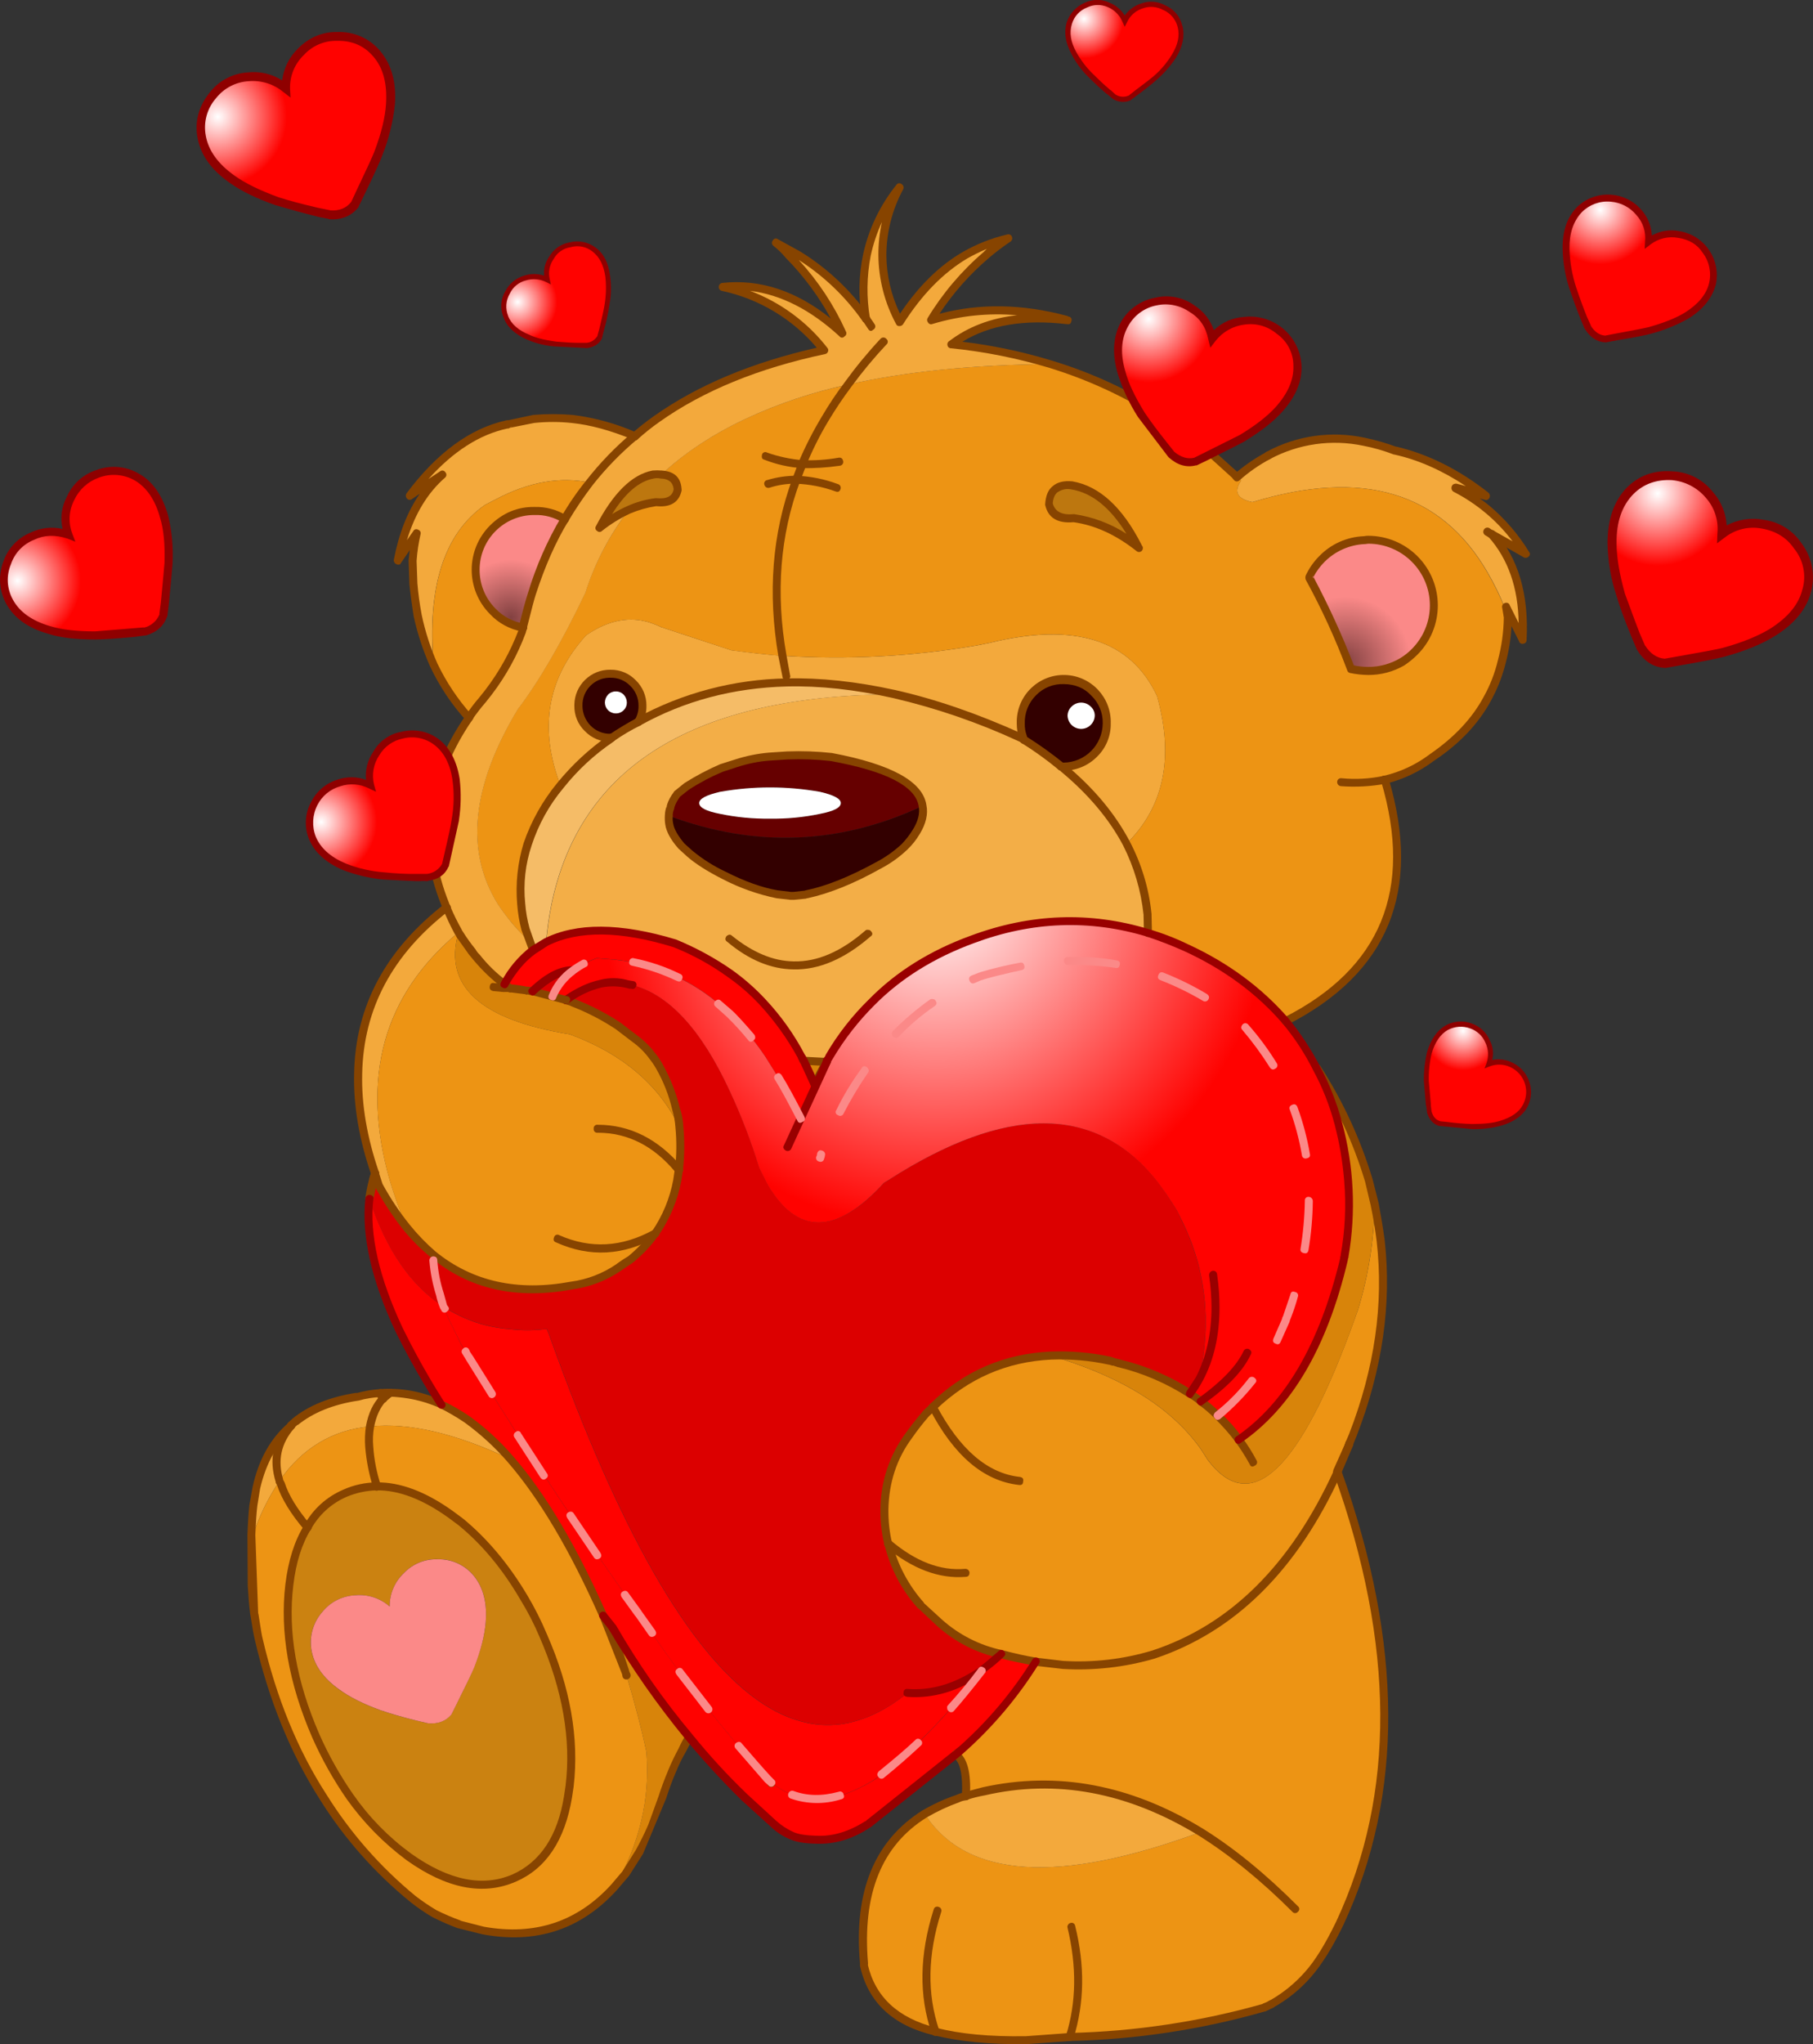 <?xml version="1.0" encoding="iso-8859-1"?>
<!-- Generator: Adobe Illustrator 20.1.0, SVG Export Plug-In . SVG Version: 6.00 Build 0)  -->
<svg version="1.0" id="Layer_1" xmlns="http://www.w3.org/2000/svg" xmlns:xlink="http://www.w3.org/1999/xlink" x="0px" y="0px"
	 viewBox="0 0 839.64 946.22" enable-background="new 0 0 839.64 946.22" xml:space="preserve">
<rect x="0" y="0" width="839.64" height="946.22" fill="#333333" stroke="none"/>
<title>loveanimals_0017</title>
<radialGradient id="SVGID_1_" cx="394.055" cy="534.906" r="7.94" gradientTransform="matrix(3.477 -1.264 -1.264 -3.477 -685.87 2626.763)" gradientUnits="userSpaceOnUse">
	<stop  offset="0" style="stop-color:#FFFFFF"/>
	<stop  offset="1" style="stop-color:#FF0200"/>
</radialGradient>
<path fill="url(#SVGID_1_)" d="M22.87,291.7c5.68,1.6,12.723,2.4,21.13,2.4l23-1.85c4.567-1.333,7.467-3.803,8.7-7.41l0.74-5.74
	c1.113-11.607,1.67-17.78,1.67-18.52c0.247-8.667-0.42-15.767-2-21.3c-2.347-8.667-6.543-14.78-12.59-18.34
	c-5.552-3.314-12.329-3.861-18.34-1.48c-5.548,1.843-10.057,5.949-12.41,11.3c-2.712,5.223-3.051,11.36-0.93,16.85
	c-5.398-2.112-11.426-1.909-16.67,0.56c-5.567,2.18-9.872,6.73-11.74,12.41c-2.386,5.857-1.977,12.481,1.11,18
	C7.873,284.733,13.983,289.107,22.87,291.7z"/>
<path fill="#8F0000" d="M44.54,217.61c-6.044,1.971-10.967,6.417-13.54,12.23c-2.466,4.591-3.177,9.923-2,15
	c-4.986-1.14-10.212-0.551-14.82,1.67c-5.913,2.437-10.5,7.289-12.6,13.33c-2.484,6.415-2.009,13.599,1.3,19.63
	c3.707,6.667,10.19,11.297,19.45,13.89C27.63,295.12,34.853,296,44,296c3.46,0,9.263-0.37,17.41-1.11l5.74-0.74h0.37
	c5.06-1.48,8.333-4.38,9.82-8.7l0.18-0.19V285l0.74-5.93c0.987-10.373,1.543-16.487,1.67-18.34c0.362-7.341-0.312-14.697-2-21.85
	c-2.62-9.487-7.143-16.02-13.57-19.6C58.356,215.722,51.054,215.107,44.54,217.61 M15.84,249.84c4.567-2.22,9.69-2.407,15.37-0.56
	l3.7,1.48l-1.48-3.89c-1.873-5.025-1.535-10.607,0.93-15.37c2.228-4.829,6.298-8.564,11.3-10.37c5.526-2.127,11.716-1.65,16.85,1.3
	c5.553,3.333,9.443,9.137,11.67,17.41c1.607,5.187,2.273,12.1,2,20.74c-0.12,1.727-0.677,7.777-1.67,18.15l-0.74,5.74
	c0.093-0.112,0.17-0.237,0.23-0.37l-0.19,0.56v-0.19c-1.298,3.144-4.076,5.435-7.41,6.11l0.37-0.19L44,292.25
	c-8.52,0-15.433-0.803-20.74-2.41C14.853,287.373,9.1,283.3,6,277.62c-2.834-5.056-3.177-11.137-0.93-16.48
	C6.8,255.959,10.748,251.817,15.84,249.84z"/>
<path fill="#ED9414" d="M589.23,927.5c6.173-3.599,11.736-8.156,16.48-13.5c5.06-5.68,10-13.583,14.82-23.71
	c27.78-59.633,27.41-129.27-1.11-208.91c-20.28,44.067-48.68,72.213-85.2,84.44c-13.611,4.048-27.826,5.679-42,4.82l-12.59-1.48
	c-9.288,15.295-20.839,29.094-34.26,40.93l-2.59,2c3.707,2.467,5.25,8.887,4.63,19.26c2.668-0.907,5.39-1.648,8.15-2.22
	c33.707-7.653,67.167-1.357,100.38,18.89c-65.687,24.2-108.223,21.423-127.61-8.33c-21.607,13.46-30.99,36.427-28.15,68.9v0.93
	c3.58,16.053,14.63,26.363,33.15,30.93c10.987,2.84,24.94,4.137,41.86,3.89l20.19-1.48c30.443-0.776,60.673-5.317,90-13.52
	L589.23,927.5z"/>
<path fill="#F3A93C" d="M443.66,832.49c-5.335,1.929-10.48,4.346-15.37,7.22c19.387,29.753,61.923,32.53,127.61,8.33
	c-33.213-20.247-66.673-26.543-100.38-18.89c-2.76,0.572-5.482,1.313-8.15,2.22C446.082,831.547,444.83,831.925,443.66,832.49z"/>
<path fill="#CB8211" d="M213.45,704.52l-5-3.7c-12-8.667-23.297-12.927-33.89-12.78c-5.105,0.009-10.153,1.081-14.82,3.15
	c-7.385,3.175-13.509,8.711-17.41,15.74c-4.22,6.913-6.997,15.8-8.33,26.66c-2.593,21.853,1.48,45.127,12.22,69.82
	c4.337,9.962,9.674,19.457,15.93,28.34c7.556,10.634,16.742,20.009,27.22,27.78c18,12.84,34.237,16.113,48.71,9.82
	c13.46-5.927,21.793-18.46,25-37.6l0.74-5c2.593-21.853-1.48-45.067-12.22-69.64c-2.68-6.096-5.708-12.032-9.07-17.78
	c-8.52-14.32-18.213-25.927-29.08-34.82 M211.6,788.41l-2.6,5.19c-2.593,3.087-6.173,4.443-10.74,4.07l-5.56-1.3
	c-6.413-1.58-11.98-3.183-16.7-4.81c-8-2.96-14.36-6.17-19.08-9.63c-7.407-5.333-11.667-11.507-12.78-18.52
	c-0.929-6.292,0.987-12.672,5.23-17.41c3.744-4.587,9.274-7.35,15.19-7.59c5.798-0.535,11.56,1.342,15.93,5.19
	c-0.081-5.907,2.338-11.573,6.66-15.6c4.056-4.216,9.714-6.507,15.56-6.3c6.428-0.166,12.575,2.633,16.67,7.59
	c4.447,5.433,6.3,12.657,5.56,21.67c-0.493,6.053-2.283,12.967-5.37,20.74C218.45,774.447,215.793,780.017,211.6,788.41
	L211.6,788.41z"/>
<path fill="#FB8988" d="M224.93,751c0.74-9.013-1.113-16.237-5.56-21.67c-4.095-4.957-10.242-7.756-16.67-7.59
	c-5.846-0.207-11.504,2.084-15.56,6.3c-4.315,4.016-6.737,9.665-6.67,15.56c-4.37-3.848-10.132-5.725-15.93-5.19
	c-5.909,0.246-11.431,3.008-15.17,7.59c-4.228,4.745-6.13,11.124-5.19,17.41c1.113,7.06,5.387,13.233,12.82,18.52
	c4.667,3.46,11.027,6.67,19.08,9.63c4.667,1.607,10.223,3.213,16.67,4.82l5.56,1.3c4.567,0.373,8.147-0.983,10.74-4.07l2.59-5.19
	c4.2-8.393,6.867-13.95,8-16.67C222.673,763.97,224.437,757.053,224.93,751z"/>
<path fill="#F3A93C" d="M171.41,660.25c0.719-4.738,2.776-9.172,5.93-12.78l-1.3-2.59h-0.19c-3.51,0.153-6.99,0.713-10.37,1.67
	c-11.607,1.727-21.237,5.617-28.89,11.67l-1.85,1.67c-6.547,7.407-8.337,15.927-5.37,25.56
	C139.983,670.257,153.997,661.857,171.41,660.25z"/>
<path fill="#ED9414" d="M159.74,691.18c4.665-2.079,9.713-3.162,14.82-3.18c-1.876-5.945-3.07-12.085-3.56-18.3
	c-0.285-3.153-0.161-6.329,0.37-9.45c-17.407,1.607-31.407,10.003-42,25.19l0.56,1.3c2,6.047,6.137,12.777,12.41,20.19
	C146.237,699.899,152.357,694.36,159.74,691.18z"/>
<path fill="#F3A93C" d="M134.74,659.88c-7.9,6.793-13.27,16.363-16.11,28.71l-1.3,8.15c-0.373,3.213-0.683,7.78-0.93,13.7l0.74,0.19
	c2.847-8.642,6.836-16.865,11.86-24.45l0.37-0.74C126.403,675.813,128.193,667.293,134.74,659.88z"/>
<path fill="#F3A93C" d="M236.42,675.44c-6.002-6.923-12.776-13.137-20.19-18.52c-3.704-2.684-7.675-4.98-11.85-6.85
	c-6.325-2.849-13.088-4.604-20-5.19c-1.228-0.145-2.464-0.208-3.7-0.19l-3.33,2.78c-3.154,3.608-5.211,8.042-5.93,12.78
	C189.44,658.403,211.107,663.467,236.42,675.44z"/>
<path fill="#ED9414" d="M420.88,664.51c-7.305,9.933-11.262,21.931-11.3,34.26c-0.045,5.303,0.576,10.592,1.85,15.74
	c2.347,10.247,7.41,19.817,15.19,28.71l8.52,7.78c7.991,7.391,17.855,12.451,28.52,14.63c4.567,1.233,9.877,2.407,15.93,3.52
	l12.59,1.48c14.174,0.859,28.389-0.772,42-4.82c36.547-12.227,64.943-40.377,85.19-84.45l-0.19-0.37
	c2.347-4.813,4.2-9.01,5.56-12.59l1.67-4.07c12-30.747,16.333-60.81,13-90.19c-0.74-5.553-1.667-11.17-2.78-16.85
	c-0.26,16.513-2.829,32.908-7.63,48.71l-1.85,5.19c-25.067,69.513-47.66,91.06-67.78,64.64l-3.33-5.19
	c-13.58-19.14-36.73-33.523-69.45-43.15c-20.867,0.987-39.017,8.89-54.45,23.71l-3.33,3.15L420.88,664.51z"/>
<path fill="#330000" d="M272.16,316.14c-2.738,2.833-4.266,6.62-4.26,10.56c-0.073,3.897,1.469,7.65,4.26,10.37
	c2.756,2.875,6.578,4.482,10.56,4.44h0.56c3.94-2.785,8.089-5.263,12.41-7.41c3.241-5.907,2.185-13.246-2.59-18
	c-2.72-2.791-6.473-4.333-10.37-4.26C278.781,311.842,274.989,313.385,272.16,316.14z"/>
<path fill="#330000" d="M512.56,334.85c0.077-5.368-2.069-10.529-5.93-14.26c-7.823-7.652-20.327-7.652-28.15,0
	c-3.799,3.758-5.877,8.918-5.74,14.26c-0.024,2.209,0.352,4.405,1.11,6.48l0.37,1.11c5.977,3.797,11.727,7.941,17.22,12.41h1.11
	C503.545,354.726,512.43,345.845,512.56,334.85z"/>
<path fill="#DC0000" d="M203.63,599.14c-1.939-5.984-2.95-12.23-3-18.52c-4.576-3.738-8.724-7.97-12.37-12.62
	c-4.953-6.111-9.306-12.685-13-19.63l-1.67-5.19l-0.93,3.15c-0.734,2.802-1.292,5.648-1.67,8.52c7.78,23.58,19.263,40.247,34.45,50
	L203.63,599.14z"/>
<path fill="#FF0200" d="M236.42,615.25c-11.028-0.752-21.678-4.323-30.93-10.37c1.363,3.534,2.908,6.996,4.63,10.37l1.11,2.22
	c1.376,3.083,2.987,6.055,4.82,8.89L217,628c28.273,45.44,54.51,85.073,78.71,118.9l1.11,1.48
	c17.633,26.568,37.327,51.709,58.9,75.19l1.48,1.48v0.19l0.74,0.37c12.967,10.127,28.633,9.51,47-1.85
	c17.9-13.46,34.443-30.253,49.63-50.38c-11.113,7.653-22.533,11.05-34.26,10.19c-20.98,16.953-42.027,19.43-63.14,7.43
	c-34.327-19.507-68.66-77.353-103-173.54l-0.93-2.22h-1.11C246.912,615.858,241.639,615.862,236.42,615.25z"/>
<path fill="#FF0200" d="M211.23,617.47l-1.11-2.22c-1.722-3.374-3.267-6.836-4.63-10.37c-15.187-9.753-26.67-26.42-34.45-50
	c-1.853,16.793,2.717,36.92,13.71,60.38l1.11,2.22c5.514,11.228,11.699,22.115,18.52,32.6c4.175,1.87,8.146,4.166,11.85,6.85
	c7.414,5.383,14.188,11.597,20.19,18.52c14.667,16.913,29,41.05,43,72.41l4.26,5.37c10.41,17.94,22.305,34.977,35.56,50.93
	c8,9.633,16.52,18.893,25.56,27.78l13.71,12.41c2.506,2.179,5.311,3.987,8.33,5.37c2.467,1.113,6.233,1.73,11.3,1.85
	c8,0.373,15.963-1.96,23.89-7l43.34-34.45c13.421-11.836,24.972-25.635,34.26-40.93c-6.047-1.113-11.357-2.287-15.93-3.52
	c-2.863,2.716-5.892,5.251-9.07,7.59v0.19c-15.213,20.1-31.757,36.88-49.63,50.34c-18.4,11.333-34.067,11.95-47,1.85l-0.74-0.37
	v-0.19l-1.48-1.48c-21.573-23.481-41.267-48.622-58.9-75.19l-1.11-1.48C271.51,713.097,245.253,673.453,217,628l-1-1.64
	C214.184,623.523,212.59,620.551,211.23,617.47z"/>
<path fill="#D8840A" d="M279.38,747.86l10.74,27.6c3.953,13.087,7.04,24.94,9.26,35.56c1.727,21.607-3.213,42.473-14.82,62.6
	l5.19-6.3l6.48-10.19c2.169-3.829,4.096-7.79,5.77-11.86l9.45-25.74c1.372-3.29,2.917-6.504,4.63-9.63l3.15-5.74
	c-13.255-15.953-25.15-32.99-35.56-50.93L279.38,747.86z"/>
<path fill="#ED9414" d="M208.45,700.81l5,3.7c10.867,8.887,20.56,20.493,29.08,34.82c3.362,5.748,6.39,11.684,9.07,17.78
	c10.74,24.573,14.813,47.787,12.22,69.64l-0.74,5c-3.213,19.14-11.547,31.673-25,37.6c-14.447,6.3-30.683,3.027-48.71-9.82
	c-10.478-7.771-19.664-17.146-27.22-27.78c-6.256-8.883-11.593-18.378-15.93-28.34c-10.74-24.667-14.813-47.94-12.22-69.82
	c1.333-10.867,4.11-19.757,8.33-26.67c-6.3-7.407-10.437-14.137-12.41-20.19l-0.93-0.56c-5.021,7.586-9.006,15.809-11.85,24.45
	l-0.74,2l0.19,21.3c0.247,4.32,0.617,8.58,1.11,12.78c0.45,3.984,1.117,7.94,2,11.85c6.547,27.66,16.487,52.047,29.82,73.16
	c11.249,17.92,25.336,33.891,41.71,47.29c3.169,2.515,6.51,4.804,10,6.85c3.46,1.727,7.287,3.393,11.48,5l11.11,2.78
	c24.2,4.447,44.45-2.22,60.75-20c11.62-20.14,16.557-41.017,14.81-62.63c-2.22-10.62-5.307-22.473-9.26-35.56l-10.74-27.6
	c-13.953-31.333-28.287-55.47-43-72.41c-25.333-12-47-17.063-65-15.19c-0.531,3.121-0.655,6.297-0.37,9.45
	c0.486,6.218,1.677,12.361,3.55,18.31C185.173,687.9,196.47,692.17,208.45,700.81z"/>
<path fill="#DC0000" d="M262.16,463l2.59,0.93c7.538,2.848,14.741,6.513,21.48,10.93l7.78,5.93c3.134,2.394,5.936,5.196,8.33,8.33
	l3.15,4.82c3.345,5.999,5.899,12.406,7.6,19.06c0.851,2.766,1.348,5.629,1.48,8.52c0.617,6.595,0.557,13.237-0.18,19.82l-0.74,5
	c-1.677,8.765-5.146,17.089-10.19,24.45c-3.269,4.498-7.131,8.535-11.48,12l-5.56,3.89c-6.556,4.4-14.029,7.248-21.85,8.33
	c-25.333,4.667-46.633-0.15-63.9-14.45c0.05,6.29,1.061,12.536,3,18.52l1.85,5.74c9.252,6.047,19.902,9.618,30.93,10.37
	c5.229,0.617,10.512,0.617,15.74,0h1.11l0.93,2.22c34.327,96.18,68.66,154.027,103,173.54c21.113,12,42.163,9.53,63.15-7.41
	c11.727,0.867,23.147-2.53,34.26-10.19v-0.19c3.178-2.339,6.207-4.874,9.07-7.59c-10.676-2.154-20.558-7.193-28.57-14.57l-8.52-7.78
	c-7.747-8.887-12.81-18.453-15.19-28.7c-1.274-5.148-1.895-10.437-1.85-15.74c0.038-12.329,3.995-24.327,11.3-34.26l8-10.19
	l3.33-3.15c15.433-14.813,33.583-22.717,54.45-23.71c9.264-0.338,18.535,0.471,27.6,2.41l4.04,1.12
	c11.619,2.881,22.691,7.637,32.78,14.08c1.568-2.188,2.991-4.476,4.26-6.85c5.8-26.3,3.133-50.687-8-73.16l-2.34-4.83
	c-2.877-4.81-6.032-9.448-9.45-13.89c-28.153-35.187-69.577-35.187-124.27,0l-1.85,1.11c-22.1,24.327-40.127,24.513-54.08,0.56
	l-3.7-7.41c-3.72-12.221-8.298-24.164-13.7-35.74c-13.087-28.273-28.087-44.57-45-48.89l-2.22-0.37
	c-1.83-0.37-3.693-0.557-5.56-0.56c-2.167-0.107-4.339,0.017-6.48,0.37h-0.37C273.227,456.527,267.84,459.053,262.16,463z"/>
<path fill="#D8840A" d="M609.79,494.5c4.26,8.061,7.614,16.57,10,25.37c2.392,8.657,3.943,17.525,4.63,26.48
	c0.977,11.69,0.415,23.457-1.67,35l-0.37,1.65c-9.387,39.76-25.623,67.54-48.71,83.34c-2.964-3.966-6.248-7.682-9.82-11.11
	l-0.19-0.19c-2.366-2.345-4.903-4.511-7.59-6.48l-5-3.52c-10.089-6.428-21.157-11.17-32.77-14.04l-4.07-1.11
	c-9.065-1.939-18.336-2.748-27.6-2.41c32.72,9.633,55.87,24.017,69.45,43.15l3.33,5.19c20.127,26.42,42.72,4.873,67.78-64.64
	L629,606c4.788-15.804,7.343-32.199,7.59-48.71l-2.78-10.93C628.323,528.014,620.234,510.55,609.79,494.5z"/>
<path fill="#F3A93C" d="M574.78,222.43c-3.58,5.187-1.85,8.52,5.19,10c50.993-15.56,87.293-4.757,108.9,32.41
	c3.057,5.233,5.731,10.68,8,16.3l0.74-0.19l7.59,15.19c1.113-20.493-3.703-36.79-14.45-48.89l15.93,9.08
	c-4.805-7.748-10.806-14.688-17.78-20.56c-4.576-3.792-9.544-7.084-14.82-9.82v-0.19l14.08,3.7
	c-13.827-10.867-27.827-17.843-42-20.93c-4.704-1.73-9.535-3.091-14.45-4.07c-15.036-3.159-30.703-0.929-44.26,6.3l-0.18,0.19
	c-5.187,2.763-10.037,6.119-14.45,10L574.78,222.43z"/>
<path fill="#F3A93C" d="M506.63,320.59c3.861,3.731,6.007,8.892,5.93,14.26c-0.13,10.992-9.008,19.87-20,20l-0.37,0.56
	c12.967,10.74,22.783,22.47,29.45,35.19c17.407-17.04,22.16-39.82,14.26-68.34c-12.227-26.173-38.16-34.387-77.8-24.64l-5.56,1.11
	c-29.771,5.136-60.042,6.754-90.19,4.82c-6.793-0.493-14.697-1.357-23.71-2.59l-32.6-10.74c-2.812-1.403-5.803-2.413-8.89-3
	c-8.393-1.48-16.973,0.803-25.74,6.85c-18,19.88-21.95,43.03-11.85,69.45c6.715-8.292,14.574-15.588,23.34-21.67l-0.19-0.37
	c-3.982,0.042-7.804-1.565-10.56-4.44c-2.791-2.72-4.333-6.473-4.26-10.37c-0.151-8.034,6.241-14.669,14.275-14.82
	c0.182-0.003,0.363-0.003,0.545,0c3.897-0.073,7.65,1.469,10.37,4.26c4.775,4.754,5.831,12.093,2.59,18
	c21.074-11.582,44.675-17.801,68.72-18.11c16.763-0.244,33.494,1.559,49.82,5.37c20.112,4.827,39.71,11.588,58.52,20.19l1.11-0.19
	c-0.758-2.075-1.134-4.271-1.11-6.48c-0.137-5.342,1.941-10.503,5.74-14.26C486.284,312.961,498.794,312.943,506.63,320.59z"/>
<path fill="#ED9414" d="M571.64,219.65l-18.34-16.3c-4.567-3.58-8.9-6.73-13-9.45c-16.661-10.984-34.808-19.528-53.89-25.37
	c-35.433,0.247-66.67,3.397-93.71,9.45c-3.817,5.107-7.342,10.426-10.56,15.93c-3.983,6.733-7.511,13.725-10.56,20.93l-2.78,7.22
	c-9.38,25.56-11.54,52.723-6.48,81.49c30.148,1.934,60.419,0.316,90.19-4.82l5.56-1.11c39.633-9.753,65.563-1.543,77.79,24.63
	c7.92,28.5,3.177,51.283-14.23,68.35c5.273,10.161,8.603,21.217,9.82,32.6l0.19,8.7c6.072,1.888,12.011,4.176,17.78,6.85
	c18.52,8.667,33.83,19.963,45.93,33.89c45.8-23.213,61.107-60.427,45.92-111.64c7.918-1.919,15.356-5.449,21.85-10.37
	c11.48-7.78,20.06-16.857,25.74-27.23c2.937-5.36,5.179-11.073,6.67-17c1.769-6.713,2.703-13.618,2.78-20.56l-0.19-1.48l-1.3-3.15
	c-2.269-5.62-4.943-11.067-8-16.3c-21.573-37.207-57.847-48.033-108.82-32.48c-7.04-1.48-8.77-4.813-5.19-10l-2-1.48l-1.11-1.3
	 M631.7,250.02l2-0.19c16.778,0.002,30.378,13.605,30.376,30.384c-0.001,8.055-3.201,15.78-8.896,21.476
	c-1.68,1.813-3.613,3.372-5.74,4.63c-4.749,2.856-10.199,4.331-15.74,4.26c-2.743-0.004-5.477-0.316-8.15-0.93
	c-5.411-14.573-11.847-28.746-19.26-42.41c1.399-3.201,3.414-6.096,5.93-8.52c5.124-5.293,12.089-8.408,19.45-8.7 M485.7,233.36
	c0.373-6.547,3.893-9.447,10.56-8.7c12.1,2.1,22.47,11.73,31.11,28.89c-10-7.78-20.063-12.35-30.19-13.71
	C490.64,240.46,486.813,238.3,485.7,233.36z"/>
<path fill="#BD770F" d="M496.26,224.65c-6.667-0.74-10.187,2.16-10.56,8.7c1.113,4.94,4.94,7.1,11.48,6.48
	c10.127,1.333,20.19,5.903,30.19,13.71C518.73,236.38,508.36,226.75,496.26,224.65z"/>
<radialGradient id="SVGID_2_" cx="336.089" cy="490.901" r="8.23" gradientTransform="matrix(3.7 0 0 -3.7 -620.52 2123.05)" gradientUnits="userSpaceOnUse">
	<stop  offset="0" style="stop-color:#824141"/>
	<stop  offset="1" style="stop-color:#FB8988"/>
</radialGradient>
<path fill="url(#SVGID_2_)" d="M625.53,309.66c2.673,0.614,5.407,0.926,8.15,0.93c5.541,0.071,10.991-1.404,15.74-4.26
	c2.127-1.258,4.06-2.817,5.74-4.63c11.869-11.852,11.882-31.081,0.03-42.95c-5.702-5.71-13.441-8.916-21.51-8.91l-2,0.19
	c-7.361,0.292-14.326,3.407-19.45,8.7c-2.516,2.424-4.531,5.319-5.93,8.52C613.702,280.915,620.128,295.087,625.53,309.66z"/>
<path fill="#ED9414" d="M306.24,219.65c4.94,0.247,7.47,2.58,7.59,7c-0.987,4.447-4.32,6.36-10,5.74
	c-4.336,0.65-8.568,1.864-12.59,3.61c-8.944,11.541-15.795,24.562-20.24,38.47c-10.987,22.967-21.42,40.93-31.3,53.89
	c-21.333,35.56-24.42,65.56-9.26,90c3.22,4.892,6.878,9.481,10.93,13.71l3.89,3.7l-1.85-5.56c-1.183-3.845-1.855-7.829-2-11.85
	c-0.785-9.307,0.234-18.679,3-27.6c3.328-9.938,8.48-19.169,15.19-27.22c-10.127-26.42-6.177-49.57,11.85-69.45
	c8.767-6.053,17.347-8.337,25.74-6.85c3.087,0.587,6.078,1.597,8.89,3L338.65,301c9.013,1.233,16.917,2.097,23.71,2.59
	c-5.06-28.767-2.9-55.93,6.48-81.49l2.78-7.22c3.049-7.205,6.577-14.197,10.56-20.93c3.214-5.511,6.736-10.836,10.55-15.95
	c-16.418,3.494-32.386,8.838-47.6,15.93C329.943,201.077,316.98,209.65,306.24,219.65z"/>
<path fill="#F3A93C" d="M224.56,233.73l5.37-2.78c15.06-7.9,29.443-10.43,43.15-7.59c6.164-7.909,13.18-15.115,20.92-21.49
	c-10.373-4.447-20.067-7.113-29.08-8c-5.916-0.494-11.864-0.494-17.78,0l-11.85,2.41l-0.19,0.19h-0.56
	c-16.053,3.46-30.993,14.46-44.82,33l15-9.82c-10.373,9.14-17.227,22.413-20.56,39.82l8.7-12.59c-0.923,4.21-1.544,8.481-1.86,12.78
	l0.37,10.56c0.413,4.971,1.08,9.917,2,14.82c1.592,7.852,4.078,15.495,7.41,22.78C197.747,271.633,205.673,246.937,224.56,233.73z"
	/>
<path fill="#ED9414" d="M228.27,244.47c8.898-8.741,22.53-10.483,33.34-4.26c3.421-5.883,7.258-11.513,11.48-16.85
	c-13.707-2.84-28.09-0.31-43.15,7.59l-5.37,2.78c-18.893,13.213-26.797,37.907-23.71,74.08c4.207,8.904,9.699,17.142,16.3,24.45
	c1.95-2.887,4.053-5.668,6.3-8.33l2.78-3.52c6.523-8.58,11.765-18.062,15.56-28.15l0.37-1.85c-5.305-0.923-10.176-3.52-13.9-7.41
	C217.644,272.354,217.644,255.116,228.27,244.47z"/>
<radialGradient id="SVGID_3_" cx="336.089" cy="490.901" r="7.22" gradientTransform="matrix(3.7 0 0 -3.7 -1006.86 2102.12)" gradientUnits="userSpaceOnUse">
	<stop  offset="0" style="stop-color:#824141"/>
	<stop  offset="1" style="stop-color:#FB8988"/>
</radialGradient>
<path fill="url(#SVGID_3_)" d="M261.6,240.21c-10.81-6.223-24.442-4.481-33.34,4.26c-10.619,10.644-10.619,27.876,0,38.52
	c3.721,3.888,8.588,6.485,13.89,7.41c1.607-6.667,3.027-11.853,4.26-15.56C250.151,262.761,255.246,251.143,261.6,240.21z"/>
<path fill="#BD770F" d="M302.35,219.65c-8.887,1.607-17.097,9.817-24.63,24.63c4.15-3.304,8.691-6.084,13.52-8.28
	c4.026-1.715,8.258-2.899,12.59-3.52c5.68,0.62,9.013-1.293,10-5.74c-0.127-4.447-2.657-6.78-7.59-7
	C304.949,219.586,303.647,219.556,302.35,219.65z"/>
<path fill="#F3A93C" d="M212.34,431.53c-2.157-3.689-4.016-7.545-5.56-11.53c-26.667,20.74-40.31,46.36-40.93,76.86
	c-0.373,14.32,2.22,29.753,7.78,46.3l1.67,5.19c3.694,6.945,8.047,13.519,13,19.63c-2.971-7.082-5.567-14.316-7.78-21.67
	C166.913,498.77,177.52,460.51,212.34,431.53z"/>
<path fill="#ED9414" d="M263.83,478.75c-41.113-6.667-58.337-22.163-51.67-46.49l0.18-0.74c-34.82,28.987-45.44,67.263-31.86,114.83
	c2.213,7.348,4.81,14.574,7.78,21.65c3.66,4.641,7.822,8.864,12.41,12.59c17.287,14.32,38.587,19.137,63.9,14.45
	c7.821-1.082,15.294-3.93,21.85-8.33l5.56-3.89c4.349-3.465,8.211-7.502,11.48-12c5.044-7.361,8.513-15.685,10.19-24.45l0.74-5
	c0.737-6.583,0.797-13.225,0.18-19.82C304.943,501.91,288.03,487.643,263.83,478.75z"/>
<path fill="#F3A93C" d="M369.76,118l-3.33-1.85l-1.11,1.85c11.113,11.48,19.387,23.58,24.82,36.3
	c-17.653-16.3-36.113-23.46-55.38-21.48c18.604,3.962,35.234,14.314,47,29.26c-30.993,6.547-56.86,17.167-77.6,31.86
	c-3.567,2.442-6.971,5.114-10.19,8c-7.743,6.371-14.762,13.574-20.93,21.48c-4.222,5.337-8.059,10.967-11.48,16.85
	c-6.354,10.933-11.449,22.551-15.19,34.63c-1.233,3.707-2.653,8.893-4.26,15.56l-0.37,1.85c-3.795,10.088-9.037,19.57-15.56,28.15
	l-2.78,3.52c-2.247,2.662-4.35,5.443-6.3,8.33c-19.26,28-22.963,56.707-11.11,86.12l0.74,1.67c1.546,3.968,3.406,7.807,5.56,11.48
	l0.37,0.74c1.48,2.347,3.393,5.063,5.74,8.15l2.22,2.78c3.855,4.61,8.216,8.773,13,12.41c3.187-6.225,7.765-11.631,13.38-15.8
	l-1.67-4.07l-3.89-3.7c-4.052-4.229-7.71-8.818-10.93-13.71c-15.187-24.447-12.1-54.447,9.26-90
	c9.88-12.967,20.313-30.93,31.3-53.89c4.422-13.91,11.249-26.938,20.17-38.49c-4.831,2.211-9.372,5.009-13.52,8.33
	c7.533-14.813,15.743-23.023,24.63-24.63c1.294-0.124,2.596-0.124,3.89,0c10.74-10,23.703-18.58,38.89-25.74
	c15.212-7.102,31.181-12.456,47.6-15.96c27.04-6.053,58.277-9.203,93.71-9.45c-14.916-4.516-30.24-7.557-45.75-9.08
	c13.707-10.373,31.61-14.14,53.71-11.3c-22.227-6.173-43.277-6.173-63.15,0c6.853-11.358,15.483-21.544,25.56-30.17
	c3.262-2.771,6.663-5.375,10.19-7.8c-6.98,1.712-13.704,4.335-20,7.8c-11.48,6.793-21.603,17.163-30.37,31.11
	c-5.15-9.568-7.895-20.245-8-31.11c0-10.373,2.667-20.807,8-31.3c-7.402,9.102-12.542,19.828-15,31.3
	c-1.987,9.7-2.177,19.682-0.56,29.45C392.773,135.582,382.114,125.555,369.76,118z"/>
<path fill="#F5BC67" d="M283.27,341.52l-0.37,0.37c-8.766,6.082-16.625,13.378-23.34,21.67c-6.71,8.051-11.862,17.282-15.19,27.22
	c-2.766,8.921-3.785,18.293-3,27.6c0.145,4.021,0.817,8.005,2,11.85l3.52,9.63l5.93-3.7c0.552-5.968,1.417-11.903,2.59-17.78
	c13.46-64.08,66.367-96.413,158.72-97c-16.3-3.807-33.003-5.614-49.74-5.38c-24.045,0.323-47.642,6.556-68.71,18.15
	C291.36,336.284,287.211,338.748,283.27,341.52z"/>
<path fill="#D8840A" d="M212.71,432.27h-0.56c-6.667,24.327,10.557,39.823,51.67,46.49c24.2,8.887,41.117,23.147,50.75,42.78
	c-0.132-2.891-0.629-5.754-1.48-8.52c-1.696-6.661-4.247-13.074-7.59-19.08l-3.15-4.82c-2.394-3.134-5.196-5.936-8.33-8.33
	l-7.78-5.93c-6.739-4.417-13.942-8.082-21.48-10.93l-8.89-2.78c-3.041-0.917-6.133-1.658-9.26-2.22l-2.22-0.37h-0.74
	c-2.506-0.517-5.041-0.888-7.59-1.11c-1.044-0.145-2.097-0.208-3.15-0.19l0.74-1.67c-4.784-3.637-9.145-7.8-13-12.41l-2.22-2.78
	C216.097,437.327,214.19,434.617,212.71,432.27z"/>
<path fill="#FF0200" d="M377.36,502.09l-6.11-13c-4.904-9.128-10.953-17.593-18-25.19c-4.69-4.92-9.837-9.383-15.37-13.33
	c-7.868-5.74-16.463-10.41-25.56-13.89c-24.94-7.78-44.757-7.967-59.45-0.56l-5.93,3.7c-5.589,4.157-10.15,9.542-13.33,15.74
	l2.41,1.85c2.549,0.222,5.084,0.593,7.59,1.11h0.74l2.22,0.37c7.16-6.793,13.457-10.067,18.89-9.82
	c3.362-2.361,7.042-4.233,10.93-5.56l4.82,0.37c18.613,1.1,36.391,8.106,50.75,20l5.93,5.37c6.166,6.017,11.689,12.66,16.48,19.82
	c5.807,9.013,11.3,18.52,16.48,28.52l7-15.37L377.36,502.09z"/>
<path fill="#F3AE47" d="M472.74,341.52c-18.81-8.602-38.408-15.363-58.52-20.19c-92.353,0.62-145.26,32.953-158.72,97
	c-1.173,5.877-2.038,11.812-2.59,17.78c14.667-7.407,34.483-7.22,59.45,0.56c9.097,3.48,17.692,8.15,25.56,13.89
	c5.533,3.947,10.68,8.41,15.37,13.33c7.047,7.597,13.096,16.062,18,25.19l0.93,1.85l10.74,0.56l0.18-0.56l1.11-1.85
	c5.381-9.193,11.917-17.659,19.45-25.19c12.593-12.593,28.213-22.287,46.86-29.08c27.167-10.127,54.207-11.127,81.12-3l-0.19-8.7
	c-1.217-11.383-4.547-22.439-9.82-32.6c-6.667-12.72-16.483-24.45-29.45-35.19l-0.74-0.56c-5.493-4.469-11.243-8.613-17.22-12.41
	l-1.48-0.93 M427.36,373c0.74,3.827-0.26,7.9-3,12.22c-1.518,2.381-3.255,4.614-5.19,6.67c-3.706,3.364-7.79,6.287-12.17,8.71
	c-12.593,7.04-23.707,11.483-33.34,13.33l-0.56,0.19l-5.37,0.56h-1.48l-6.3-0.74c-8.527-1.705-16.762-4.636-24.45-8.7
	c-5.661-2.738-11.004-6.091-15.93-10l-3.89-3.52c-3.333-3.707-5.247-7.103-5.74-10.19c-0.229-1.283-0.289-2.591-0.18-3.89
	c-0.042-1.274,0.211-2.54,0.74-3.7l0.19-0.74c0.6-1.941,1.542-3.759,2.78-5.37c1.468-1.325,3.014-2.561,4.63-3.7
	c4.998-3.376,10.325-6.237,15.9-8.54l7-2.22c4.937-1.586,10.029-2.642,15.19-3.15l8.52-0.56c6.739-0.245,13.487,0.002,20.19,0.74
	C411.48,355.467,425.633,363,427.36,373z"/>
<path fill="#660000" d="M384.95,350.41c-6.703-0.738-13.451-0.985-20.19-0.74l-8.52,0.56c-5.161,0.508-10.253,1.564-15.19,3.15
	l-7,2.22c-5.584,2.295-10.921,5.149-15.93,8.52c-1.616,1.139-3.162,2.375-4.63,3.7c-1.238,1.611-2.18,3.429-2.78,5.37l-0.19,0.74
	c-0.529,1.16-0.782,2.426-0.74,3.7c40,14.94,79.2,13.397,117.6-4.63c-1.727-10-15.863-17.53-42.41-22.59 M379.78,376.71
	c-7.61,1.6-15.375,2.345-23.15,2.22c-7.775,0.112-15.538-0.633-23.15-2.22c-6.42-1.233-9.63-2.9-9.63-5c0-2,3.21-3.73,9.63-5.19
	c15.314-2.716,30.986-2.716,46.3,0c6.42,1.48,9.63,3.21,9.63,5.19c-0.013,2.093-3.23,3.76-9.65,5H379.78z"/>
<path fill="#FFFFFF" d="M379.76,366.52c-15.314-2.716-30.986-2.716-46.3,0c-6.42,1.48-9.63,3.21-9.63,5.19c0,2.1,3.21,3.767,9.63,5
	c7.612,1.587,15.375,2.332,23.15,2.22c7.775,0.125,15.54-0.62,23.15-2.22c6.42-1.233,9.63-2.9,9.63-5
	C389.39,369.73,386.18,368,379.76,366.52z"/>
<path fill="#330000" d="M424.4,385.22c2.713-4.32,3.713-8.393,3-12.22c-38.4,18-77.6,19.543-117.6,4.63
	c-0.109,1.299-0.049,2.607,0.18,3.89c0.493,3.087,2.407,6.483,5.74,10.19l3.89,3.52c4.926,3.909,10.269,7.262,15.93,10
	c7.688,4.064,15.923,6.995,24.45,8.7l6.3,0.74h1.48l5.37-0.56l0.56-0.19c9.6-1.847,20.7-6.287,33.3-13.32
	c4.397-2.416,8.498-5.336,12.22-8.7C421.152,389.84,422.886,387.604,424.4,385.22z"/>
<radialGradient id="SVGID_4_" cx="336.089" cy="490.901" r="41.95" gradientTransform="matrix(3.7 0 0 -3.7 -809.8 2230.28)" gradientUnits="userSpaceOnUse">
	<stop  offset="0" style="stop-color:#FFFFFF"/>
	<stop  offset="1" style="stop-color:#FF0200"/>
</radialGradient>
<path fill="url(#SVGID_4_)" d="M382.91,491.53l-12,26.11c-5.187-10-10.68-19.507-16.48-28.52c-4.791-7.16-10.314-13.803-16.48-19.82
	l-5.95-5.36c-14.359-11.894-32.137-18.9-50.75-20l-4.82-0.37c-3.888,1.327-7.568,3.199-10.93,5.56c-4.283,3.005-7.623,7.167-9.63,12
	l6.3,1.85c4.94-4.813,10.31-7.343,16.11-7.59c4.086-0.99,8.356-0.925,12.41,0.19l2.21,0.42c16.913,4.32,31.913,20.617,45,48.89
	c5.402,11.576,9.98,23.519,13.7,35.74l3.7,7.41c13.953,23.953,31.98,23.767,54.08-0.56l1.85-1.11
	c54.667-35.187,96.09-35.187,124.27,0c3.434,4.434,6.606,9.066,9.5,13.87l2.41,4.82c11.113,22.473,13.78,46.86,8,73.16
	c-1.269,2.374-2.692,4.662-4.26,6.85l5,3.52c2.687,1.969,5.224,4.135,7.59,6.48l0.19,0.19c3.572,3.428,6.856,7.144,9.82,11.11
	c23.087-15.807,39.323-43.587,48.71-83.34l0.37-1.67c2.085-11.543,2.647-23.31,1.67-35c-0.688-8.955-2.238-17.823-4.63-26.48
	c-2.386-8.8-5.74-17.309-10-25.37c-3.973-7.808-8.82-15.138-14.45-21.85c-12.1-13.953-27.41-25.25-45.93-33.89
	c-5.769-2.674-11.708-4.962-17.78-6.85c-26.793-8.147-53.833-7.147-81.12,3c-18.667,6.793-34.287,16.487-46.86,29.08
	c-7.533,7.531-14.069,15.997-19.45,25.19L383.1,491L382.91,491.53z"/>
<path fill="#DC0000" d="M265.49,449.12c-5.433-0.247-11.73,3.027-18.89,9.82c3.127,0.562,6.219,1.303,9.26,2.22
	C257.86,456.313,261.201,452.136,265.49,449.12z"/>
<path fill="#D8840A" d="M372.17,491l5.19,11.11c1.727-3.707,3.58-7.227,5.56-10.56L372.17,491z"/>
<path fill="#874400" d="M645.53,210.39h0.18c11.007,2.407,22.06,7.277,33.16,14.61l-4.26-1.11c-0.583-0.075-1.173,0.056-1.67,0.37
	c-0.435,0.374-0.702,0.907-0.74,1.48c-0.058,0.742,0.3,1.454,0.93,1.85c10.75,5.508,20.119,13.37,27.41,23l-8.89-5
	c-0.958-0.442-2.093-0.024-2.535,0.934c-0.396,0.858-0.105,1.877,0.685,2.396l15.92,9.08c0.739,0.389,1.647,0.238,2.22-0.37
	c0.657-0.487,0.794-1.414,0.307-2.07c-0.039-0.053-0.082-0.103-0.127-0.15c-4.873-7.965-10.991-15.099-18.12-21.13
	c-1.467-1.22-3.01-2.393-4.63-3.52l2.22,0.56c0.87,0.351,1.86-0.064,2.22-0.93c0.392-0.836,0.161-1.832-0.56-2.41
	c-13.707-10.74-27.967-17.84-42.78-21.3l0.37,0.19c-4.833-1.789-9.794-3.212-14.84-4.26c-15.416-3.304-31.505-1.006-45.38,6.48
	c-0.938,0.362-1.404,1.416-1.041,2.354c0.031,0.081,0.069,0.16,0.111,0.236c0.74,1.113,1.603,1.36,2.59,0.74
	c13.177-7.004,28.393-9.166,43-6.11C636.142,207.244,640.911,208.609,645.53,210.39z"/>
<path fill="#874400" d="M687.2,245.21c-0.523,0.878-0.235,2.013,0.643,2.536c0.032,0.019,0.064,0.037,0.097,0.054l1.85,1.11
	c0.878,0.523,2.013,0.235,2.536-0.643c0.019-0.032,0.037-0.064,0.054-0.097c0.493-1.233,0.247-2.037-0.74-2.41l-1.85-1.3
	c-0.879-0.521-2.014-0.23-2.534,0.649C687.236,245.142,687.217,245.176,687.2,245.21z"/>
<path fill="#874400" d="M689.43,246c-0.987,0.74-0.987,1.603,0,2.59c9.033,10.213,13.663,23.487,13.89,39.82l-4.07-8.15
	c-0.237-0.909-1.165-1.453-2.074-1.216c-0.06,0.016-0.119,0.034-0.176,0.056c-0.968,0.248-1.552,1.234-1.305,2.202
	c0.002,0.006,0.003,0.012,0.005,0.018l0.56,3.33c0.016,0.377,0.08,0.75,0.19,1.11c-0.085,6.757-1.019,13.476-2.78,20
	c-1.386,5.827-3.566,11.437-6.48,16.67c-5.333,10-13.667,18.89-25,26.67c-6.323,4.786-13.579,8.193-21.3,10
	c-0.921,0.053-1.624,0.842-1.571,1.763c0.009,0.156,0.04,0.31,0.091,0.457c0.493,1.233,1.233,1.727,2.22,1.48
	c8.185-1.999,15.873-5.654,22.59-10.74c11.727-7.78,20.493-17.04,26.3-27.78c3.033-5.543,5.335-11.456,6.85-17.59
	c1.465-5.509,2.347-11.157,2.63-16.85l3.52,7c0.206,0.837,1.051,1.348,1.888,1.142c0.038-0.009,0.075-0.02,0.112-0.032
	c0.852-0.088,1.495-0.814,1.48-1.67c1.113-21.113-3.827-37.907-14.82-50.38c-0.677-0.736-1.822-0.784-2.557-0.107
	C689.553,245.857,689.489,245.926,689.43,246z"/>
<path fill="#874400" d="M588.86,210.21c-0.373-1.113-1.177-1.423-2.41-0.93c-4.796,2.572-9.324,5.614-13.52,9.08l-16.67-15
	c-0.564-0.619-1.243-1.121-2-1.48h0.37l-13.15-9.45c-16.823-11.119-35.176-19.729-54.48-25.56c-13.487-4.099-27.306-7.01-41.3-8.7
	c12.6-7.733,28.65-10.45,48.15-8.15c0.123-0.011,0.247-0.011,0.37,0c1.113,0.247,1.78-0.247,2-1.48
	c0.274-0.788-0.143-1.648-0.931-1.922c-0.119-0.041-0.243-0.068-0.369-0.078c-0.19-0.053-0.377-0.116-0.56-0.19h0.37
	c-0.253-0.036-0.501-0.1-0.74-0.19c-20.667-5.513-40.3-5.823-58.9-0.93c6.347-9.607,14.016-18.272,22.78-25.74
	c3.179-2.727,6.518-5.261,10-7.59c0.829-0.494,1.148-1.536,0.74-2.41c-0.36-0.866-1.35-1.281-2.22-0.93
	c-7.143,1.661-14.005,4.357-20.37,8c-10.907,6.293-20.647,15.84-29.22,28.64c-4.097-8.492-6.249-17.791-6.3-27.22
	c0.061-10.608,2.733-21.039,7.78-30.37c0.408-0.874,0.089-1.916-0.74-2.41c-0.676-0.577-1.692-0.497-2.27,0.179
	c-0.051,0.06-0.098,0.124-0.14,0.191c-7.521,9.34-12.781,20.291-15.37,32c-2.11,9.936-2.3,20.183-0.56,30.19
	c0.247,1.233,0.913,1.727,2,1.48c0.976-0.047,1.73-0.876,1.683-1.853c-0.002-0.049-0.007-0.098-0.013-0.147
	c-1.611-9.574-1.486-19.36,0.37-28.89c1.158-5.36,2.898-10.578,5.19-15.56c-1.097,4.995-1.643,10.096-1.63,15.21
	c0.072,11.177,2.888,22.166,8.2,32c0.227,0.608,0.833,0.989,1.48,0.93c0.643,0.037,1.265-0.239,1.67-0.74
	c8.667-13.707,18.607-23.893,29.82-30.56c2.925-1.644,5.939-3.123,9.03-4.43c-0.533,0.56-1.027,1.053-1.48,1.48
	c-10.212,8.745-18.965,19.061-25.93,30.56c-0.376,0.638-0.3,1.445,0.19,2c0.375,0.727,1.242,1.048,2,0.74
	c12.707-3.847,26.034-5.229,39.26-4.07c-12.233,1.333-22.727,5.333-31.48,12c-0.692,0.405-1.002,1.242-0.74,2
	c0.15,0.792,0.865,1.349,1.67,1.3c15.443,1.56,30.699,4.6,45.56,9.08c18.893,5.804,36.855,14.287,53.34,25.19
	c2.467,1.607,6.727,4.693,12.78,9.26l0.19,0.19l2.41,1.85l15.74,14.26l0.93,1.11c0.56,0.76,1.631,0.922,2.391,0.362
	c0.071-0.052,0.137-0.109,0.199-0.172c4.289-3.818,9.015-7.115,14.08-9.82C589.37,211.84,589.62,211.07,588.86,210.21z"/>
<path fill="#874400" d="M404.4,152.61c0.852-0.407,1.214-1.427,0.807-2.28c-0.056-0.118-0.125-0.228-0.207-0.33
	c-0.12-0.247-0.923-1.42-2.41-3.52c-0.493-0.987-1.297-1.173-2.41-0.56c-0.797,0.225-1.261,1.054-1.036,1.851
	c0.058,0.205,0.159,0.396,0.296,0.559l2.59,3.89C402.743,153.34,403.533,153.47,404.4,152.61z"/>
<path fill="#874400" d="M410.51,156.87c-0.64-0.768-1.782-0.871-2.549-0.231c-0.084,0.07-0.161,0.147-0.231,0.231
	c-5.899,6.322-11.403,13.001-16.48,20c-3.895,5.162-7.485,10.548-10.75,16.13c-4.068,6.778-7.656,13.832-10.74,21.11
	c-0.493,1.113-0.123,1.917,1.11,2.41c1.233,0.493,2.037,0.183,2.41-0.93c2.908-7.174,6.375-14.109,10.37-20.74
	c3.248-5.424,6.773-10.678,10.56-15.74c5.027-6.87,10.471-13.426,16.3-19.63c0.715-0.538,0.85-1.565,0.312-2.279
	C410.73,157.08,410.623,156.972,410.51,156.87z"/>
<path fill="#874400" d="M390.51,213.54c-0.247-1.333-0.987-1.89-2.22-1.67c-5.504,0.967-11.096,1.346-16.68,1.13
	c-0.897-0.125-1.725,0.502-1.85,1.399c-0.021,0.15-0.021,0.302,0,0.451c-0.164,0.846,0.39,1.664,1.235,1.828
	c0.143,0.028,0.289,0.035,0.435,0.022c5.824,0.092,11.645-0.279,17.41-1.11c0.977-0.043,1.734-0.869,1.691-1.846
	C390.528,213.676,390.521,213.608,390.51,213.54z"/>
<path fill="#874400" d="M529,252.8l-0.37-0.74c-8.82-17.333-19.487-27.087-32-29.26c-3.953-0.373-6.977,0.367-9.07,2.22
	c-2.1,1.607-3.273,4.383-3.52,8.33v0.37c1.333,5.94,5.667,8.607,13,8h0.19c9.927,1.393,19.62,5.837,29.08,13.33
	c0.683,0.622,1.727,0.622,2.41,0c0.608-0.573,0.759-1.481,0.37-2.22 M489.83,227.83c1.829-1.288,4.111-1.759,6.3-1.3
	c9.553,1.56,18.073,8.413,25.56,20.56c-7.301-4.727-15.534-7.827-24.14-9.09h-0.37c-5.387,0.487-8.597-1.18-9.63-5
	c0.2-2.42,0.94-4.153,2.22-5.2L489.83,227.83z"/>
<path fill="#874400" d="M293.27,203.54c1.113,0.62,1.917,0.31,2.41-0.93c0.474-0.752,0.249-1.746-0.503-2.221
	c-0.132-0.084-0.276-0.147-0.427-0.189c-9.424-4.155-19.407-6.901-29.63-8.15c-6.04-0.494-12.11-0.494-18.15,0l-12.22,2.59
	l0.56-0.19c-0.378-0.003-0.754,0.061-1.11,0.19l0,0c-16.547,3.707-31.857,14.943-45.93,33.71c-0.484,0.755-0.407,1.74,0.19,2.41
	c0.59,0.716,1.649,0.818,2.365,0.229c0.015-0.013,0.03-0.025,0.045-0.039l3.52-2.41c-5.68,8.227-9.68,18.413-12,30.56
	c-0.114,0.839,0.338,1.653,1.11,2c1.113,0.493,1.853,0.307,2.22-0.56l4.07-5.93c-0.167,1.5-0.353,3.107-0.56,4.82l0.37,10.93
	c0.373,3.953,1.04,8.953,2,15c1.746,7.952,4.289,15.708,7.59,23.15c4.302,9.105,9.918,17.529,16.67,25
	c0.74,0.987,1.603,0.987,2.59,0c0.987-0.74,0.987-1.603,0-2.59c-6.422-7.163-11.787-15.208-15.93-23.89
	c-3.181-7.198-5.601-14.709-7.22-22.41c-0.924-4.838-1.592-9.721-2-14.63l-0.37-10.37c0.292-4.179,0.911-8.328,1.85-12.41
	c0.227-0.857-0.263-1.74-1.11-2c-0.698-0.476-1.65-0.296-2.126,0.403c-0.034,0.051-0.066,0.103-0.094,0.157l-3,4.26
	c3.747-12.267,9.61-21.897,17.59-28.89c0.758-0.564,0.915-1.635,0.352-2.393c-0.052-0.07-0.11-0.136-0.172-0.197
	c-0.472-0.754-1.465-0.982-2.219-0.51c-0.067,0.042-0.131,0.089-0.191,0.14l-5.37,3.52c11.52-12.813,23.683-20.593,36.49-23.34h0.19
	c0.404,0.029,0.804-0.104,1.11-0.37l-0.37,0.19h-0.56c0.748,0.068,1.443-0.394,1.67-1.11c-0.085,0.41-0.36,0.755-0.74,0.93
	l11.11-2.22c5.787-0.617,11.623-0.617,17.41,0C273.27,196.633,282.777,199.22,293.27,203.54z"/>
<path fill="#874400" d="M360.32,110.75c-0.648-0.551-1.62-0.472-2.171,0.176c-0.098,0.116-0.179,0.245-0.239,0.384
	c-0.617,0.693-0.557,1.754,0.136,2.372c0.014,0.013,0.029,0.026,0.044,0.038c2.116,1.632,4.041,3.497,5.74,5.56
	c8.259,8.358,15.304,17.834,20.93,28.15c-16.04-12.84-32.77-18.333-50.19-16.48c-0.96,0.074-1.694,0.887-1.67,1.85
	c-0.063,0.908,0.581,1.712,1.48,1.85c17.132,3.682,32.564,12.929,43.89,26.3c-29.967,6.793-55.03,17.287-75.19,31.48
	c-3.606,2.521-7.068,5.242-10.37,8.15c-0.759,0.543-0.934,1.599-0.39,2.358c0.06,0.083,0.127,0.161,0.2,0.232
	c0.749,0.749,1.936,0.83,2.78,0.19c3.165-2.87,6.505-5.542,10-8c20.373-14.447,45.993-24.94,76.86-31.48
	c0.599-0.115,1.092-0.537,1.3-1.11c0.267-0.634,0.121-1.367-0.37-1.85c-9.262-11.893-21.631-20.994-35.74-26.3
	c14.273,1.74,28.103,8.777,41.49,21.11c0.462,0.613,1.334,0.735,1.947,0.273c0.103-0.078,0.195-0.17,0.273-0.273
	c0.811-0.39,1.152-1.364,0.762-2.175c-0.007-0.015-0.015-0.03-0.022-0.045c-5.472-12.143-12.848-23.334-21.85-33.15
	c11.559,7.372,21.564,16.935,29.45,28.15c0.867,1.113,1.73,1.237,2.59,0.37c0.755-0.231,1.18-1.031,0.949-1.786
	c-0.073-0.238-0.207-0.453-0.389-0.624c-8.483-12.051-19.321-22.257-31.86-30L360.32,110.75z"/>
<path fill="#874400" d="M263.27,241.14c0.534-0.634,0.453-1.58-0.181-2.114c-0.163-0.137-0.354-0.238-0.559-0.296
	c-4.485-2.815-9.707-4.232-15-4.07c-7.78-0.127-14.633,2.713-20.56,8.52c-11.355,11.342-11.365,29.742-0.023,41.097
	c0.008,0.008,0.015,0.015,0.023,0.023c3.947,4.196,9.146,7.003,14.82,8c1.01,0.265,2.043-0.338,2.308-1.348
	c0.265-1.01-0.338-2.043-1.348-2.308c-0.073-0.019-0.146-0.034-0.221-0.044c-4.966-0.8-9.532-3.207-13-6.85
	c-4.775-4.77-7.443-11.251-7.41-18c-0.044-13.967,11.243-25.326,25.21-25.37c0.053,0,0.107,0,0.16,0
	c4.637-0.171,9.219,1.055,13.15,3.52c0.736,0.574,1.798,0.443,2.372-0.292C263.122,241.466,263.209,241.309,263.27,241.14z"/>
<path fill="#874400" d="M295.5,200.76c-0.67-0.861-1.908-1.026-2.78-0.37c-7.773,6.534-14.848,13.856-21.11,21.85
	c-4.335,5.348-8.237,11.033-11.67,17c-0.523,0.878-0.235,2.013,0.643,2.536c0.032,0.019,0.064,0.037,0.097,0.054
	c0.746,0.56,1.806,0.409,2.366-0.337c0.093-0.123,0.168-0.259,0.224-0.403c3.437-5.773,7.21-11.339,11.3-16.67
	c6.109-7.725,12.999-14.799,20.56-21.11c0.785-0.452,1.054-1.455,0.602-2.24C295.667,200.958,295.589,200.854,295.5,200.76z"/>
<path fill="#874400" d="M306.61,217.8c-1.481-0.125-2.969-0.125-4.45,0c-9.507,1.853-18.227,10.433-26.16,25.74
	c-0.476,0.698-0.296,1.65,0.403,2.126c0.051,0.034,0.103,0.066,0.157,0.094c0.605,0.613,1.593,0.619,2.206,0.014
	c0.005-0.005,0.009-0.009,0.014-0.014c4.062-3.237,8.501-5.971,13.22-8.14c3.799-1.589,7.779-2.708,11.85-3.33H304
	c6.567,0.627,10.457-1.78,11.67-7.22v-0.37c-0.24-5.56-3.263-8.523-9.07-8.89 M305.86,221.51h0.19c3.607,0.113,5.583,1.72,5.93,4.82
	v0.19c-0.567,3.2-3.233,4.557-8,4.07h-0.37c-4.546,0.555-8.981,1.803-13.15,3.7c-2.419,1.064-4.759,2.3-7,3.7
	c6.087-9.78,12.507-15.273,19.26-16.48c1.035-0.251,2.114-0.254,3.15-0.01L305.86,221.51z"/>
<path fill="#874400" d="M370.69,222.06c0.125-0.897-0.502-1.725-1.399-1.85c-0.15-0.021-0.302-0.021-0.451,0
	c-4.581-0.01-9.138,0.664-13.52,2c-0.892,0.118-1.52,0.937-1.402,1.83c0.018,0.134,0.052,0.265,0.102,0.39
	c0.246,0.992,1.249,1.596,2.241,1.351c0.057-0.014,0.114-0.031,0.169-0.051c4.01-1.281,8.201-1.906,12.41-1.85
	c0.897,0.122,1.724-0.506,1.847-1.403C370.705,222.338,370.707,222.198,370.69,222.06z"/>
<path fill="#874400" d="M364.58,314.66c1.233-0.493,1.667-1.233,1.3-2.22l-1.67-9.26c-5.06-28.667-2.96-55.46,6.3-80.38
	c0.398-0.887,0.002-1.928-0.884-2.327c-0.073-0.033-0.149-0.061-0.226-0.083c-0.74-0.462-1.715-0.237-2.177,0.503
	c-0.115,0.185-0.191,0.391-0.223,0.607c-9.38,25.56-11.54,53.033-6.48,82.42l1.85,9.26c0.055,0.921,0.846,1.623,1.766,1.568
	C364.288,314.739,364.437,314.709,364.58,314.66z"/>
<path fill="#874400" d="M243.45,293l0.56-2c0.334-0.836-0.074-1.784-0.91-2.118c-0.125-0.05-0.256-0.084-0.39-0.102
	c-1.233-0.493-1.973-0.123-2.22,1.11l-0.37,1.3v0.56c-3.765,9.893-8.942,19.19-15.37,27.6l-2.75,3.46
	c-2.287,2.63-4.392,5.413-6.3,8.33c-0.589,0.738-0.468,1.814,0.27,2.403c0.09,0.072,0.187,0.134,0.29,0.187
	c0.54,0.576,1.445,0.604,2.021,0.064c0.182-0.171,0.316-0.386,0.389-0.624c1.944-2.834,4.047-5.555,6.3-8.15l2.78-3.52
	C234.354,312.822,239.644,303.219,243.45,293z"/>
<path fill="#874400" d="M262.53,238.73c-0.738-0.589-1.814-0.468-2.403,0.27c-0.072,0.09-0.134,0.187-0.187,0.29
	c-6.509,11.008-11.669,22.759-15.37,35c-1.24,3.807-2.663,9.043-4.27,15.71c-0.265,1.01,0.338,2.043,1.347,2.308
	c1.01,0.265,2.043-0.338,2.308-1.347c0.019-0.073,0.034-0.147,0.044-0.221c2.1-8.393,3.457-13.517,4.07-15.37
	c4.32-13.333,9.383-24.753,15.19-34.26C263.753,239.89,263.51,239.097,262.53,238.73z"/>
<path fill="#874400" d="M269.75,326.7c-0.19-6.989,5.321-12.81,12.311-13c0.23-0.006,0.46-0.006,0.689,0
	c3.408-0.074,6.694,1.266,9.08,3.7c2.519,2.418,3.927,5.769,3.89,9.26c0.05,2.273-0.528,4.515-1.67,6.48
	c-0.56,0.746-0.409,1.806,0.337,2.366c0.123,0.093,0.259,0.168,0.403,0.224c0.878,0.523,2.013,0.235,2.536-0.643
	c0.019-0.032,0.037-0.064,0.054-0.097c1.367-2.56,2.055-5.428,2-8.33c0.04-4.471-1.77-8.759-5-11.85
	c-3.057-3.143-7.276-4.884-11.66-4.81c-9.084-0.15-16.569,7.092-16.72,16.176c-0.003,0.175-0.003,0.349,0,0.524
	c-0.074,4.389,1.67,8.613,4.82,11.67c3.091,3.23,7.379,5.04,11.85,5h0.56c1.022,0,1.85-0.828,1.85-1.85s-0.828-1.85-1.85-1.85h-0.56
	c-3.491,0.037-6.842-1.371-9.26-3.89C271.069,333.336,269.758,330.085,269.75,326.7z"/>
<path fill="#874400" d="M284.57,340.22c-0.538-0.715-1.553-0.859-2.268-0.322c-0.122,0.092-0.23,0.2-0.322,0.322l-0.19,0.19
	c-8.892,6.19-16.873,13.595-23.71,22c-6.799,8.26-12.068,17.668-15.56,27.78c-2.793,9.17-3.811,18.789-3,28.34
	c0.298,4.053,0.967,8.07,2,12l3.7,10c0.238,0.857,1.126,1.358,1.983,1.119c0.151-0.042,0.295-0.106,0.427-0.189
	c1.113-0.373,1.423-1.177,0.93-2.41l-3.33-9.45c-1.041-3.752-1.711-7.597-2-11.48c-0.931-9.062,0.092-18.217,3-26.85
	c3.166-9.734,8.181-18.766,14.77-26.6c6.535-8.232,14.291-15.415,23-21.3l0.56-0.56c0.717-0.535,0.865-1.55,0.33-2.267
	C284.799,340.421,284.691,340.312,284.57,340.22z"/>
<path fill="#874400" d="M425.88,386.15c2.96-4.813,4.01-9.32,3.15-13.52c-1.607-10.867-16.177-18.893-43.71-24.08
	c-6.886-0.753-13.818-1-20.74-0.74l-8.52,0.56c-5.288,0.465-10.507,1.522-15.56,3.15l-7,2.22c-5.71,2.47-11.22,5.379-16.48,8.7
	l-4.82,3.89l-0.19,0.37c-1.386,1.779-2.452,3.786-3.15,5.93l0.18-0.19c-0.173,0.288-0.298,0.602-0.37,0.93
	c0.071-0.119,0.135-0.243,0.19-0.37l-0.19,0.93v-0.56c-0.452,1.249-0.702,2.562-0.74,3.89c-0.116,1.482-0.055,2.972,0.18,4.44
	c0.493,3.333,2.53,7.037,6.11,11.11l4.07,3.7c3.827,3.333,9.26,6.79,16.3,10.37c7.887,4.093,16.299,7.084,25,8.89l6.48,0.74h1.67
	l5.56-0.56l0.37-0.19H374c10.247-2.22,21.543-6.79,33.89-13.71c4.538-2.359,8.717-5.352,12.41-8.89c2.164-2.069,4.035-4.424,5.56-7
	 M356.22,352.08l8.52-0.56c6.676-0.266,13.362-0.018,20,0.74c25.68,4.667,39.26,11.643,40.74,20.93
	c0.62,3.333-0.307,6.977-2.78,10.93c-1.442,2.325-3.117,4.496-5,6.48c-3.502,3.284-7.427,6.085-11.67,8.33
	c-12.593,6.913-23.52,11.297-32.78,13.15c-0.197,0.028-0.387,0.092-0.56,0.19l-5.19,0.56h-1.3l-6.11-0.74
	c-7.16-1.233-15.123-4.073-23.89-8.52c-5.584-2.597-10.813-5.897-15.56-9.82l-3.7-3.33c-3.087-3.707-4.817-6.793-5.19-9.26
	c-0.229-1.094-0.29-2.217-0.18-3.33v-0.19c-0.048-1.03,0.144-2.057,0.56-3l0.18-0.74v-0.19c0.568-1.749,1.445-3.381,2.59-4.82
	l-0.37,0.19l4.45-3.52c4.987-3.242,10.255-6.03,15.74-8.33l6.85-2.22c4.755-1.563,9.68-2.55,14.67-2.94L356.22,352.08z"/>
<path fill="#874400" d="M294,335c0.469,0.908,1.585,1.263,2.493,0.794c0.033-0.017,0.065-0.035,0.097-0.054
	c20.373-11.333,42.967-17.333,67.78-18c15.187-0.373,31.607,1.417,49.26,5.37c20.015,4.664,39.5,11.366,58.15,20l0.74,0.37
	l0.56,0.37c0.738,0.589,1.814,0.468,2.403-0.27c0.072-0.09,0.134-0.187,0.187-0.29c0.576-0.54,0.604-1.445,0.064-2.021
	c-0.171-0.182-0.386-0.316-0.624-0.389l-0.37-0.37l-1.48-0.93c-20.493-9.26-40.063-15.99-58.71-20.19
	c-18-3.953-34.73-5.743-50.19-5.37c-24.354,0.398-48.249,6.691-69.64,18.34C293.633,333.153,293.393,334.033,294,335z"/>
<path fill="#874400" d="M297.35,333.18c-0.338-0.87-1.317-1.302-2.187-0.964c-0.144,0.056-0.279,0.131-0.403,0.224
	c-4.567,2.467-8.763,4.997-12.59,7.59c-0.867,0.62-0.99,1.483-0.37,2.59c0.62,0.867,1.483,0.99,2.59,0.37
	c3.88-2.72,7.965-5.134,12.22-7.22C297.427,335.183,297.734,334.11,297.35,333.18z"/>
<path fill="#874400" d="M206.23,418.19c-0.859,0.115-1.463,0.904-1.349,1.764c0.031,0.23,0.112,0.451,0.239,0.646
	c1.62,4.055,3.476,8.012,5.56,11.85l0.18,0.19l0.56,0.93l-0.37-0.37l5.93,8.33l-0.18-0.19l2.59,3.15
	c3.908,4.667,8.318,8.889,13.15,12.59c1.113,0.62,1.977,0.497,2.59-0.37c0.62-1.113,0.497-1.977-0.37-2.59
	c-4.73-3.486-8.965-7.596-12.59-12.22c-0.814-0.739-1.491-1.616-2-2.59l-0.18-0.19c-2.005-2.481-3.862-5.079-5.56-7.78l-0.74-1.11
	l0.31,0.37c-2.075-3.653-3.932-7.427-5.56-11.3c-0.21-0.87-1.085-1.405-1.955-1.195C206.398,418.127,206.313,418.155,206.23,418.19z
	"/>
<path fill="#874400" d="M218.27,330.77c-1.113-0.62-1.977-0.497-2.59,0.37c-19.633,28.4-23.4,57.663-11.3,87.79l0.37,1.11l0.37,0.56
	c0.247,1.233,0.987,1.603,2.22,1.11c0.932-0.185,1.537-1.091,1.352-2.022c-0.013-0.067-0.031-0.133-0.052-0.198l-0.56-1.11
	l-0.18-0.56c-11.607-28.893-8.027-57.043,10.74-84.45C219.253,332.257,219.13,331.39,218.27,330.77z"/>
<path fill="#874400" d="M172.89,555.24l2.41-11.3c0.62-1.113,0.31-1.917-0.93-2.41c-1.113-0.493-1.917-0.123-2.41,1.11
	c-0.499,1.129-0.871,2.309-1.11,3.52c-0.734,2.802-1.292,5.648-1.67,8.52c0,1.333,0.557,2,1.67,2
	C171.963,556.953,172.643,556.473,172.89,555.24z"/>
<path fill="#874400" d="M304.57,569.32c-0.738-0.589-1.814-0.468-2.403,0.27c-0.072,0.09-0.134,0.187-0.187,0.29
	c-3.208,4.334-6.939,8.253-11.11,11.67c-1.929,1.116-3.786,2.352-5.56,3.7c-6.259,4.259-13.426,6.998-20.93,8
	c-24.667,4.567-45.533-0.063-62.6-13.89c-4.361-3.772-8.377-7.925-12-12.41c-4.765-5.929-8.991-12.271-12.63-18.95l-1.67-5.19
	c-0.118-0.892-0.937-1.52-1.83-1.402c-0.134,0.018-0.265,0.052-0.39,0.102c-1.233,0.247-1.727,0.913-1.48,2l1.67,5.37l0.19,0.37
	c3.788,7.04,8.188,13.732,13.15,20c3.815,4.683,8.097,8.965,12.78,12.78c17.653,14.667,39.447,19.607,65.38,14.82
	c8.029-1.066,15.701-3.983,22.41-8.52l5.74-3.89c4.517-3.624,8.506-7.862,11.85-12.59c0.614-0.665,0.573-1.703-0.092-2.317
	C304.77,569.451,304.673,569.38,304.57,569.32z"/>
<path fill="#874400" d="M213.45,889c-3.856-1.389-7.629-2.999-11.3-4.82c-3.407-2.02-6.687-4.247-9.82-6.67
	c-16.153-13.291-30.04-29.117-41.12-46.86c-13.333-20.62-23.21-44.757-29.63-72.41c-0.247-0.74-0.863-4.383-1.85-10.93l-0.18-0.74
	l-1.3-36.11c0.247-6.053,0.557-10.56,0.93-13.52l1.3-8c2.84-12,8.027-21.2,15.56-27.6c0.76-0.56,0.922-1.631,0.362-2.391
	c-0.052-0.071-0.109-0.137-0.172-0.199c-0.867-0.987-1.73-1.05-2.59-0.19c-8.28,7.053-13.827,16.94-16.64,29.66l-1.48,8.33
	c-0.373,3.087-0.683,7.717-0.93,13.89l0.15,23.56c0.247,4.447,0.617,8.78,1.11,13l0.18,0.93c0.74,4.94,1.407,8.643,2,11.11
	c6.42,27.78,16.42,52.35,30,73.71c11.281,18.073,25.472,34.157,42,47.6c3.222,2.578,6.628,4.918,10.19,7
	c3.847,1.956,7.804,3.689,11.85,5.19h0.18l11.11,2.78c24.94,4.667,45.743-2.187,62.41-20.56l5.37-6.3l0.18-0.19l6.48-10.19
	l10.74-25.74c1.274-4.074,2.76-8.08,4.45-12c1.31-3.259,2.857-6.418,4.63-9.45l3-5.74c0.589-0.738,0.468-1.814-0.27-2.403
	c-0.09-0.072-0.187-0.134-0.29-0.187c-0.987-0.62-1.85-0.373-2.59,0.74c-1.184,1.903-2.236,3.884-3.15,5.93
	c-1.853,3.46-3.397,6.67-4.63,9.63c-2.1,5.06-3.643,9.197-4.63,12.41l-4.82,13.33c-1.727,3.953-3.64,7.843-5.74,11.67l-6.3,10
	l-5.19,6.11c-15.68,17.16-35.31,23.643-58.89,19.45L213.08,889H213.45z"/>
<path fill="#874400" d="M136,658.59c-0.987-0.987-1.85-0.923-2.59,0.19c-7.013,7.773-8.917,16.847-5.71,27.22v0.37l0.56,0.93
	c2.1,6.42,6.36,13.397,12.78,20.93c0.62,0.867,1.483,0.93,2.59,0.19c0.758-0.564,0.915-1.635,0.352-2.393
	c-0.052-0.07-0.11-0.136-0.172-0.197c-6.173-7.287-10.173-13.83-12-19.63l-0.81-1.5l0.18,0.19c-2.713-8.767-1.047-16.67,5-23.71
	c0.674-0.646,0.696-1.716,0.05-2.389C136.16,658.717,136.083,658.65,136,658.59z"/>
<path fill="#874400" d="M207,418.19c-0.468-0.132-0.971,0.011-1.3,0.37c-27.18,21.113-41.08,47.167-41.7,78.16
	c-0.373,14.94,2.293,30.683,8,47.23c0.247,1.233,0.987,1.603,2.22,1.11c0.992-0.246,1.596-1.249,1.351-2.241
	c-0.014-0.057-0.031-0.114-0.051-0.169c-5.553-16.173-8.147-31.423-7.78-45.75c0.62-30,14.017-55.127,40.19-75.38
	c0.792-0.439,1.079-1.437,0.641-2.229c-0.073-0.132-0.164-0.254-0.271-0.361C208.06,418.44,207.544,418.147,207,418.19z"/>
<path fill="#874400" d="M176.41,688c0.125-0.897-0.502-1.725-1.399-1.85c-0.15-0.021-0.301-0.021-0.451,0
	c-5.365,0.022-10.666,1.17-15.56,3.37c-7.739,3.284-14.137,9.093-18.15,16.48c-0.589,0.738-0.468,1.814,0.27,2.403
	c0.09,0.072,0.187,0.134,0.29,0.187c0.878,0.523,2.013,0.235,2.536-0.643c0.019-0.032,0.037-0.064,0.054-0.097
	c3.685-6.684,9.48-11.959,16.48-15c4.459-1.89,9.238-2.908,14.08-3c0.897,0.125,1.725-0.502,1.85-1.399
	C176.431,688.302,176.431,688.15,176.41,688z"/>
<path fill="#874400" d="M402,430.41c-0.468-0.132-0.971,0.011-1.3,0.37c-11.24,9.76-22.293,14.5-33.16,14.22
	c-9.387-0.127-18.893-4.077-28.52-11.85c-0.74-0.74-1.603-0.677-2.59,0.19c-0.74,1.113-0.617,1.977,0.37,2.59
	c10,8.393,20.247,12.653,30.74,12.78c11.727,0.247,23.58-4.817,35.56-15.19c1.113-0.74,1.177-1.603,0.19-2.59
	C402.978,430.547,402.491,430.35,402,430.41z"/>
<path fill="#874400" d="M261.42,464.68l3,0.93h-0.22c7.346,2.81,14.364,6.411,20.93,10.74l7.78,5.93c3.086,2.212,5.788,4.914,8,8
	c1.117,1.398,2.12,2.882,3,4.44c3.373,5.904,5.869,12.267,7.41,18.89c0.797,2.653,1.293,5.387,1.48,8.15
	c0.62,6.472,0.56,12.991-0.18,19.45c-0.247,1.333,0.31,2,1.67,2c1.113,0.247,1.78-0.31,2-1.67c0.739-6.643,0.799-13.344,0.18-20
	c-0.136-3.027-0.698-6.02-1.67-8.89c-1.715-6.922-4.337-13.586-7.8-19.82c-0.887-1.708-1.942-3.322-3.15-4.82
	c-2.45-3.317-5.383-6.25-8.7-8.7l-8-6.11c-6.862-4.479-14.188-8.204-21.85-11.11h-0.19l-1.67-0.56l-0.56-0.37
	c-1.113-0.493-1.917-0.123-2.41,1.11C259.977,463.503,260.293,464.307,261.42,464.68z"/>
<path fill="#874400" d="M176,646.18c-3.213,3.333-5.373,7.903-6.48,13.71c-0.513,3.307-0.637,6.664-0.37,10
	c0.524,6.356,1.765,12.633,3.7,18.71c0.118,0.892,0.937,1.52,1.83,1.402c0.134-0.018,0.265-0.052,0.39-0.102
	c0.992-0.246,1.596-1.249,1.351-2.241c-0.014-0.057-0.031-0.114-0.051-0.169c-1.933-5.826-3.116-11.875-3.52-18
	c-0.27-2.967-0.146-5.956,0.37-8.89c0.987-5.06,2.777-9.01,5.37-11.85c0.653-0.771,0.558-1.926-0.213-2.579
	C177.69,645.589,176.682,645.593,176,646.18z"/>
<path fill="#990000" d="M261,461.34c-0.815,0.598-0.992,1.743-0.394,2.558c0.008,0.011,0.016,0.022,0.024,0.032
	c0.429,0.841,1.459,1.176,2.3,0.747c0.103-0.052,0.2-0.115,0.29-0.187c4.545-3.524,9.782-6.049,15.37-7.41
	c3.797-0.747,7.71-0.682,11.48,0.19l1.48,0.37h0.74c1.113,0.373,1.917-0.06,2.41-1.3c0.305-0.87-0.153-1.823-1.023-2.129
	c-0.147-0.052-0.301-0.082-0.457-0.091l-2.22-0.37c-4.288-1.236-8.828-1.301-13.15-0.19C272.577,454.673,266.96,457.267,261,461.34z
	"/>
<path fill="#874400" d="M244.75,458.57c-0.247,1.113,0.247,1.78,1.48,2l15.37,4.07c0.821,0.356,1.775-0.021,2.131-0.842
	c0.038-0.087,0.067-0.176,0.089-0.268c0.467-0.737,0.249-1.713-0.488-2.18c-0.189-0.12-0.401-0.198-0.622-0.23L247,457.08
	c-0.865-0.321-1.826,0.119-2.147,0.984C244.793,458.226,244.758,458.397,244.75,458.57z"/>
<path fill="#874400" d="M233.08,455.42l-4.26-0.37c-1.113-0.247-1.78,0.247-2,1.48s0.337,1.973,1.67,2.22l4.26,0.37
	c1.003,0.06,1.88-0.672,2-1.67C234.997,456.097,234.44,455.42,233.08,455.42z"/>
<path fill="#874400" d="M237.9,457.64c0.247-1.113-0.247-1.78-1.48-2c-1.168-0.142-2.344-0.206-3.52-0.19
	c-1.022,0-1.85,0.828-1.85,1.85s0.828,1.85,1.85,1.85h2.78c0.871,0.304,1.823-0.154,2.128-1.025
	C237.862,457.969,237.893,457.805,237.9,457.64z"/>
<path fill="#874400" d="M244.75,456.71H244c-2.569-0.526-5.167-0.896-7.78-1.11c-1.333-0.247-2,0.31-2,1.67
	c-0.06,1.003,0.672,1.88,1.67,2l7.41,0.93l0.37,0.19h0.74l-0.37-0.19l1.3,0.37h0.93c0.987,0.373,1.727-0.06,2.22-1.3
	c0.305-0.87-0.153-1.823-1.023-2.129c-0.147-0.052-0.301-0.082-0.457-0.091L244.75,456.71z"/>
<path fill="#874400" d="M237.71,458.38c0.523-0.878,0.235-2.013-0.643-2.536c-0.032-0.019-0.064-0.037-0.097-0.054l-1.3-1.11
	l-0.93-0.56c-0.329-0.359-0.832-0.502-1.3-0.37c-0.544-0.043-1.06,0.25-1.3,0.74c-0.615,0.802-0.464,1.951,0.338,2.566
	c0.011,0.008,0.021,0.016,0.032,0.024l2.59,1.85c0.764,0.592,1.863,0.452,2.455-0.312
	C237.613,458.543,237.665,458.463,237.71,458.38z"/>
<path fill="#874400" d="M232,454.86l-0.74,1.67c-0.398,0.887-0.002,1.928,0.884,2.327c0.073,0.033,0.149,0.061,0.226,0.083
	c1.113,0.493,1.917,0.123,2.41-1.11l0.18-0.56l0.56-1.11c0.271-1.021-0.298-2.076-1.3-2.41
	C232.967,453.25,232.227,453.62,232,454.86z"/>
<path fill="#990000" d="M267.34,449.12c0.125-0.897-0.502-1.725-1.399-1.85c-0.15-0.021-0.302-0.021-0.451,0
	c-6.047-0.247-12.777,3.15-20.19,10.19c-0.715,0.538-0.859,1.553-0.322,2.268c0.092,0.122,0.2,0.23,0.322,0.322
	c0.987,0.987,1.85,1.05,2.59,0.19c6.793-6.3,12.657-9.387,17.59-9.26c0.896,0.131,1.729-0.489,1.86-1.385
	C267.363,449.437,267.363,449.277,267.34,449.12z"/>
<path fill="#874400" d="M312.53,541.17l-0.74,5c-1.588,8.492-4.922,16.563-9.79,23.7c-0.638,0.643-0.634,1.681,0.009,2.319
	c0.107,0.106,0.229,0.198,0.361,0.271c0.738,0.589,1.814,0.468,2.403-0.27c0.072-0.09,0.134-0.187,0.187-0.29
	c5.209-7.584,8.804-16.158,10.56-25.19l0.74-5c0.132-1.069-0.606-2.05-1.67-2.22C313.561,539.397,312.645,540.143,312.53,541.17z"/>
<path fill="#874400" d="M177.89,644.88c0.145-0.894-0.462-1.736-1.356-1.881c-0.177-0.029-0.357-0.028-0.534,0.001h-0.19
	c-3.635,0.234-7.236,0.855-10.74,1.85l0.19-0.19c-12.347,1.853-22.287,5.853-29.82,12l-2,1.85c-0.715,0.715-0.715,1.875,0,2.59
	s1.875,0.715,2.59,0l1.85-1.67v0.19c7.16-5.8,16.493-9.567,28-11.3H166c3.259-0.936,6.614-1.496,10-1.67
	c0.895,0.142,1.735-0.468,1.877-1.363C177.898,645.153,177.902,645.016,177.89,644.88z"/>
<path fill="#874400" d="M305.13,570.06c-0.338-0.87-1.317-1.302-2.187-0.964c-0.144,0.056-0.279,0.131-0.403,0.224
	c-14.567,8-29.073,8.803-43.52,2.41c-0.752-0.474-1.746-0.249-2.221,0.503c-0.084,0.132-0.147,0.276-0.189,0.427
	c-0.493,1.233-0.183,2.037,0.93,2.41c15.56,7.04,31.18,6.177,46.86-2.59c0.842-0.376,1.221-1.363,0.845-2.205
	C305.212,570.2,305.174,570.129,305.13,570.06z"/>
<path fill="#874400" d="M274.94,522.46c-0.125,0.897,0.502,1.725,1.399,1.85c0.15,0.021,0.302,0.021,0.451,0
	c13.953,0,25.99,6.113,36.11,18.34c0.987,0.987,1.85,1.05,2.59,0.19c1.113-0.62,1.237-1.483,0.37-2.59
	c-11.113-13.087-24.14-19.63-39.08-19.63c-0.898-0.118-1.722,0.514-1.84,1.412C274.921,522.174,274.921,522.318,274.94,522.46z"/>
<path fill="#874400" d="M633.68,248c-0.672-0.008-1.342,0.056-2,0.19c-7.85,0.293-15.281,3.611-20.74,9.26
	c-2.615,2.635-4.747,5.708-6.3,9.08c-0.124,0.55-0.124,1.12,0,1.67c7.42,13.52,13.857,27.556,19.26,42
	c0.148,0.647,0.653,1.152,1.3,1.3c2.803,0.589,5.656,0.9,8.52,0.93c5.838,0.02,11.576-1.508,16.63-4.43
	c2.197-1.461,4.243-3.136,6.11-5c12.576-12.598,12.558-33.005-0.04-45.58C650.385,251.395,642.208,248.008,633.68,248 M613.49,260
	c4.901-4.882,11.432-7.784,18.34-8.15h0.37l1.48-0.19c15.768,0.014,28.538,12.808,28.524,28.576
	c-0.007,7.549-3.003,14.789-8.334,20.134c-1.609,1.635-3.412,3.065-5.37,4.26c-4.487,2.659-9.605,4.064-14.82,4.07
	c-2.245-0.009-4.482-0.243-6.68-0.7c-5.416-14.004-11.664-27.671-18.71-40.93c-0.077,0.213-0.204,0.405-0.37,0.56
	c0.199-0.41,0.199-0.889,0-1.3c0.133,0.253,0.257,0.5,0.37,0.74C609.651,264.461,611.405,262.076,613.49,260L613.49,260z"/>
<path fill="#874400" d="M491.44,357.07l-0.37-0.19c12.84,10.62,22.533,22.103,29.08,34.45c5.052,10.01,8.254,20.851,9.45,32
	l0.19,8.52c0,1.022,0.828,1.85,1.85,1.85c1.022,0,1.85-0.828,1.85-1.85l0,0L533.3,423c-1.183-11.648-4.577-22.963-10-33.34
	c-6.793-12.967-16.733-24.88-29.82-35.74l-0.37-0.19l-0.19-0.19c-0.64-0.768-1.782-0.871-2.549-0.231
	c-0.084,0.07-0.161,0.147-0.231,0.231c-0.634,0.747-0.634,1.843,0,2.59L491.44,357.07z"/>
<path fill="#874400" d="M643.12,360.59c-0.053-0.921-0.842-1.624-1.763-1.571c-0.156,0.009-0.31,0.04-0.457,0.091
	c-6.447,1.381-13.069,1.756-19.63,1.11c-0.95-0.144-1.837,0.509-1.981,1.46c-0.011,0.07-0.017,0.14-0.019,0.21
	c-0.06,1.003,0.672,1.88,1.67,2c6.932,0.52,13.903,0.147,20.74-1.11c0.957-0.138,1.621-1.025,1.483-1.981
	C643.153,360.728,643.139,360.659,643.12,360.59z"/>
<path fill="#874400" d="M505.33,321.89c3.552,3.376,5.504,8.101,5.37,13c-0.124,9.965-8.184,18.008-18.15,18.11h-1.11
	c-1.022,0-1.85,0.828-1.85,1.85s0.828,1.85,1.85,1.85h1.11c5.85,0.034,11.464-2.304,15.56-6.48c4.132-4.034,6.412-9.597,6.3-15.37
	c0.365-12.018-9.082-22.055-21.1-22.42c-12.018-0.365-22.055,9.082-22.42,21.1c-0.013,0.44-0.013,0.88,0,1.32
	c-0.009,2.378,0.366,4.742,1.11,7v-0.37c-0.034,0.608,0.167,1.205,0.56,1.67c0.238,0.857,1.126,1.358,1.983,1.119
	c0.151-0.042,0.295-0.106,0.427-0.189c0.87-0.338,1.302-1.317,0.964-2.187c-0.056-0.144-0.131-0.279-0.224-0.403l-0.18-0.37
	l0.18,0.19l-0.18-0.74c-0.679-1.835-0.995-3.784-0.93-5.74c-0.143-4.865,1.736-9.571,5.19-13c3.335-3.458,7.978-5.344,12.78-5.19
	C497.87,316.68,502.123,318.43,505.33,321.89z"/>
<path fill="#874400" d="M475.14,340.78c-0.987-0.62-1.85-0.373-2.59,0.74c-0.62,0.867-0.433,1.67,0.56,2.41
	c6.018,3.737,11.772,7.883,17.22,12.41c1.113,0.62,1.977,0.497,2.59-0.37c0.358-0.337,0.561-0.808,0.56-1.3
	c-0.061-0.516-0.328-0.985-0.74-1.3C487.133,348.821,481.256,344.617,475.14,340.78z"/>
<path fill="#874400" d="M182.52,644.88c0.247-1.113-0.31-1.78-1.67-2c-1.669-0.112-3.345-0.048-5,0.19
	c-0.998,0.12-1.73,0.997-1.67,2c0.247,1.333,0.913,1.89,2,1.67h0.19c1.343-0.234,2.711-0.298,4.07-0.19
	C181.58,646.797,182.273,646.24,182.52,644.88z"/>
<path fill="#874400" d="M381.06,490.42L381.06,490.42c0.439-0.65,1.244-0.947,2-0.74c0.835-0.087,1.583,0.519,1.67,1.353
	c0.011,0.105,0.011,0.211,0,0.317l-0.37,0.93c-0.656,0.628-1.664,0.708-2.41,0.19c-0.63-0.396-0.988-1.108-0.93-1.85v0.93
	c-0.151,0.758,0.341,1.496,1.099,1.647c0.125,0.025,0.254,0.033,0.381,0.023c0.76,0.301,1.62-0.072,1.921-0.832
	c0.035-0.09,0.062-0.183,0.079-0.278l0.19-0.56c0.415-0.799,0.103-1.783-0.695-2.198c-0.015-0.008-0.03-0.015-0.044-0.022
	c-0.682-0.507-1.634-0.426-2.22,0.19c-0.22,0.219-0.409,0.468-0.56,0.74C381.149,490.323,381.111,490.378,381.06,490.42z"/>
<path fill="#874400" d="M176,648.77c0.538,0.715,1.553,0.859,2.268,0.322c0.122-0.092,0.23-0.2,0.322-0.322l3.15-2.59
	c0.867-0.62,0.99-1.483,0.37-2.59c-0.62-0.867-1.483-0.99-2.59-0.37l-3.52,3C175.375,646.851,175.512,648.003,176,648.77z"/>
<path fill="#874400" d="M372,492.83l10.74,0.56c1.049,0.003,1.921-0.804,2-1.85c0.125-0.897-0.502-1.725-1.399-1.85
	c-0.15-0.021-0.302-0.021-0.451,0l-10.74-0.56c-1.233-0.247-1.85,0.31-1.85,1.67c-0.16,0.948,0.478,1.846,1.426,2.006
	C371.816,492.821,371.908,492.829,372,492.83z"/>
<path fill="#874400" d="M376.61,503.76c1.233,0.493,2.037,0.183,2.41-0.93c1.607-3.46,3.397-6.917,5.37-10.37
	c0.589-0.738,0.468-1.814-0.27-2.403c-0.09-0.072-0.187-0.134-0.29-0.187c-0.772-0.582-1.869-0.428-2.451,0.344
	c-0.052,0.068-0.098,0.141-0.139,0.216c-2.1,3.707-3.953,7.287-5.56,10.74C375.067,502.15,375.377,503.013,376.61,503.76z"/>
<path fill="#874400" d="M178.26,649.14c0.87-0.338,1.302-1.317,0.964-2.187c-0.056-0.144-0.131-0.28-0.224-0.403l-1.3-2.22
	c-0.219-0.907-1.132-1.466-2.039-1.247c-0.129,0.031-0.253,0.077-0.371,0.137c-0.857,0.238-1.358,1.126-1.119,1.983
	c0.042,0.151,0.106,0.295,0.189,0.427c0.361,0.991,0.859,1.927,1.48,2.78c0.208,0.464,0.617,0.806,1.11,0.93
	C177.395,649.471,177.875,649.398,178.26,649.14z"/>
<path fill="#874400" d="M608.86,492.83c-0.841,0.429-1.176,1.459-0.747,2.3c0.052,0.103,0.115,0.2,0.187,0.29
	c10.352,15.951,18.395,33.286,23.89,51.49l2.59,10.93c1.233,5.927,2.16,11.483,2.78,16.67c3.333,29.013-0.927,58.77-12.78,89.27
	l-1.67,3.89c-0.493,1.233-0.183,2.037,0.93,2.41c1.113,0.62,1.917,0.31,2.41-0.93l1.67-4.07c12.1-31.113,16.483-61.487,13.15-91.12
	c-0.74-5.333-1.667-11-2.78-17L635.72,546c-5.576-18.586-13.743-36.293-24.26-52.6c-0.24-0.49-0.756-0.783-1.3-0.74
	C609.723,492.523,609.247,492.585,608.86,492.83z"/>
<path fill="#874400" d="M593.67,473.38c0.362,0.938,1.416,1.404,2.354,1.041c0.081-0.031,0.16-0.069,0.236-0.111
	c46.667-23.827,62.287-61.793,46.86-113.9c-0.246-0.992-1.249-1.596-2.241-1.351c-0.057,0.014-0.114,0.031-0.169,0.051
	c-0.933,0.274-1.467,1.252-1.193,2.184c0.023,0.077,0.05,0.152,0.083,0.226c14.933,50.253-0.067,86.747-45,109.48
	c-0.854,0.247-1.346,1.14-1.099,1.994C593.54,473.13,593.597,473.259,593.67,473.38z"/>
<path fill="#874400" d="M389.21,226.5c0.398-0.887,0.002-1.928-0.884-2.327c-0.073-0.033-0.149-0.061-0.226-0.083
	c-6.17-2.32-12.673-3.634-19.26-3.89c-0.897-0.125-1.725,0.502-1.85,1.399c-0.021,0.15-0.021,0.302,0,0.451
	c-0.164,0.846,0.39,1.664,1.235,1.828c0.143,0.028,0.289,0.035,0.435,0.022c6.196,0.227,12.318,1.415,18.15,3.52
	C388.037,227.92,388.837,227.613,389.21,226.5z"/>
<path fill="#874400" d="M372.17,213.17c-0.737-0.467-1.713-0.249-2.18,0.488c-0.12,0.189-0.198,0.401-0.23,0.622L367,221.5
	c-0.356,0.821,0.021,1.775,0.842,2.131c0.087,0.038,0.176,0.067,0.268,0.089c1.233,0.493,2.037,0.183,2.41-0.93l2.78-7.22
	C373.767,214.463,373.39,213.663,372.17,213.17z"/>
<path fill="#874400" d="M352.91,212.06c0.262,0.38,0.659,0.645,1.11,0.74c5.568,2.186,11.441,3.498,17.41,3.89
	c1.113,0.247,1.78-0.31,2-1.67c0.06-1.003-0.672-1.88-1.67-2c-5.62-0.471-11.158-1.654-16.48-3.52
	c-0.737-0.467-1.713-0.249-2.18,0.488c-0.12,0.189-0.198,0.401-0.23,0.622C352.764,211.089,352.778,211.587,352.91,212.06z"/>
<path fill="#874400" d="M625.53,666.74c-0.737-0.467-1.713-0.249-2.18,0.488c-0.12,0.189-0.198,0.401-0.23,0.622
	c-1.333,3.707-3.123,7.967-5.37,12.78c-0.493,1.233-0.183,2.037,0.93,2.41c1.233,0.493,2.037,0.183,2.41-0.93l5.56-13
	c0.346-0.961-0.152-2.021-1.113-2.368C625.534,666.742,625.532,666.741,625.53,666.74z"/>
<path fill="#874400" d="M625.53,666.74c-0.737-0.467-1.713-0.249-2.18,0.488c-0.12,0.189-0.198,0.401-0.23,0.622l-5.56,12.41
	l-0.19,0.74c0.006,0.635,0.273,1.239,0.74,1.67c0.538,0.715,1.553,0.859,2.268,0.322c0.122-0.092,0.23-0.2,0.322-0.322
	c0.551-0.442,0.773-1.177,0.56-1.85l5.19-11.67C627.07,668.037,626.763,667.233,625.53,666.74z"/>
<path fill="#874400" d="M433.47,652.47c15.06-14.447,32.84-22.163,53.34-23.15c9.066-0.349,18.139,0.46,27,2.41l-0.37-0.19
	l0.93,0.37h0.18l0.45,0.19h0.56l2.22,0.74h0.18c11.447,2.787,22.343,7.482,32.23,13.89c1.738,0.906,3.358,2.025,4.82,3.33
	c2.549,1.862,4.962,3.904,7.22,6.11c0.036,0.083,0.099,0.15,0.18,0.19c0.078,0.161,0.209,0.292,0.37,0.37
	c3.419,3.334,6.578,6.924,9.45,10.74c2.361,3.265,4.525,6.667,6.48,10.19c0.493,1.233,1.297,1.48,2.41,0.74
	c0.87-0.338,1.302-1.317,0.964-2.187c-0.056-0.144-0.131-0.28-0.224-0.403c-1.943-3.689-4.174-7.22-6.67-10.56
	c-2.802-3.984-6.031-7.649-9.63-10.93c-0.162-0.532-0.578-0.948-1.11-1.11c-2.273-2.19-4.684-4.231-7.22-6.11l-5-3.52
	c-10.234-6.591-21.505-11.411-33.34-14.26H519l-3-0.74l-0.18-0.19h-0.56l-0.19-0.19l-0.56-0.19c-9.197-1.962-18.603-2.772-28-2.41
	c-21.607,0.987-40.19,9.073-55.75,24.26c-0.758,0.564-0.915,1.635-0.352,2.393c0.052,0.07,0.11,0.136,0.172,0.197
	C431.647,653.483,432.61,653.49,433.47,652.47z"/>
<path fill="#874400" d="M214.56,703l-5-3.7c-12.473-8.887-24.14-13.27-35-13.15c-1.022,0-1.85,0.828-1.85,1.85
	c0,1.022,0.828,1.85,1.85,1.85c10-0.127,20.927,4.01,32.78,12.41l5,3.7c10.867,8.887,20.373,20.307,28.52,34.26
	c3.48,5.616,6.513,11.498,9.07,17.59c10.62,24.447,14.62,47.35,12,68.71l-0.74,5c-2.967,18.273-10.93,30.313-23.89,36.12
	c-13.827,5.927-29.447,2.717-46.86-9.63c-10.412-7.579-19.487-16.843-26.85-27.41c-6.136-8.805-11.407-18.182-15.74-28
	c-10.62-24.447-14.62-47.413-12-68.9c1.233-10.467,3.95-19.083,8.15-25.85c0.62-0.867,0.433-1.67-0.56-2.41
	c-0.738-0.589-1.814-0.468-2.403,0.27c-0.072,0.09-0.134,0.187-0.187,0.29c-4.447,7.16-7.347,16.297-8.7,27.41
	c-2.593,22.1,1.543,45.683,12.41,70.75c4.445,10.06,9.84,19.674,16.11,28.71c7.677,10.755,16.986,20.246,27.59,28.13
	c18.52,13.213,35.373,16.547,50.56,10c14.073-6.047,22.777-19.073,26.11-39.08l0.74-5c2.593-22.347-1.543-45.867-12.41-70.56
	c-2.603-6.204-5.637-12.219-9.08-18C235.667,724.073,225.793,712.287,214.56,703z"/>
<path fill="#874400" d="M620.16,679.7c-0.752-0.474-1.746-0.249-2.221,0.503c-0.083,0.132-0.147,0.276-0.189,0.427
	c-20,43.707-48.027,71.487-84.08,83.34c-13.373,4.037-27.357,5.669-41.3,4.82L480,767.3c-4.567-0.74-9.877-1.913-15.93-3.52
	c-10.326-2.199-19.901-7.052-27.78-14.08l-8.52-7.78h0.19c-7.1-7.935-12.183-17.464-14.82-27.78
	c-0.053-0.921-0.842-1.624-1.763-1.571c-0.156,0.009-0.31,0.04-0.457,0.091c-0.968,0.248-1.552,1.234-1.305,2.202
	c0.001,0.006,0.003,0.012,0.005,0.018c2.618,11.026,7.969,21.215,15.56,29.63h0.18l8.52,8c8.274,7.473,18.363,12.645,29.26,15
	c4.2,1.113,9.633,2.287,16.3,3.52l12.78,1.48c14.371,0.844,28.781-0.786,42.6-4.82c37.287-12.473,66.053-40.993,86.3-85.56
	C621.707,681.003,621.387,680.193,620.16,679.7z"/>
<path fill="#874400" d="M433.47,650.07c-0.74-1.113-1.603-1.177-2.59-0.19l-3.33,3.12c-3.7,4.467-6.417,7.933-8.15,10.4
	c-7.536,10.257-11.622,22.642-11.67,35.37c-0.066,5.489,0.555,10.965,1.85,16.3c0.118,0.892,0.937,1.52,1.83,1.402
	c0.134-0.018,0.265-0.052,0.39-0.102c1.233-0.373,1.667-1.113,1.3-2.22c-1.165-5.039-1.725-10.199-1.67-15.37
	c0.247-12.593,3.89-23.643,10.93-33.15c2.412-3.471,5.009-6.809,7.78-10l3.15-3C434.277,651.783,434.337,650.93,433.47,650.07z"/>
<path fill="#874400" d="M215.12,658.4c7.348,5.326,14.059,11.48,20,18.34c14.667,16.913,28.867,40.867,42.6,71.86l10.37,26.3
	l0.18,0.93c0.112,0.96,0.981,1.648,1.941,1.536c0.094-0.011,0.188-0.03,0.279-0.056c1.024-0.174,1.712-1.145,1.538-2.169
	c-0.014-0.081-0.033-0.162-0.058-0.241l-0.56-1.3l-0.18-0.74l-3.15-9.45l-0.37-0.56L281,747.11
	c-13.953-31.487-28.337-55.75-43.15-72.79c-6.065-7.104-12.969-13.447-20.56-18.89c-3.885-2.647-7.971-4.988-12.22-7
	c-6.447-3.049-13.399-4.889-20.51-5.43l-3.89-0.19c-1.022,0-1.85,0.828-1.85,1.85c0,1.022,0.828,1.85,1.85,1.85
	c1.176-0.016,2.352,0.047,3.52,0.19c6.718,0.566,13.292,2.256,19.45,5C207.602,653.693,211.436,655.93,215.12,658.4z"/>
<path fill="#874400" d="M449,727.85c-0.12-0.998-0.997-1.73-2-1.67c-11.48,0.987-22.963-3.397-34.45-13.15
	c-1.113-0.867-1.977-0.743-2.59,0.37c-0.67,0.665-0.674,1.748-0.009,2.418c0.062,0.062,0.128,0.12,0.199,0.172
	c12.473,10.247,24.807,14.877,37,13.89C448.383,729.887,449,729.21,449,727.85z"/>
<path fill="#874400" d="M473.85,685.63c0.247-1.113-0.247-1.78-1.48-2c-14.94-1.607-27.843-12.657-38.71-33.15
	c-0.373-1.113-1.177-1.423-2.41-0.93c-1.113,0.74-1.36,1.603-0.74,2.59c11.233,21.607,25,33.337,41.3,35.19
	C473.17,687.55,473.85,686.983,473.85,685.63z"/>
<path fill="#874400" d="M601.08,884.91c0.715-0.538,0.859-1.553,0.322-2.268c-0.092-0.122-0.2-0.23-0.322-0.322
	c-15.06-15.067-29.753-27.047-44.08-35.94c-33.46-20.373-67.46-26.733-102-19.08l-8.33,2.22c-1.233,0.493-1.603,1.297-1.11,2.41
	c0.274,0.933,1.252,1.467,2.184,1.193c0.077-0.023,0.152-0.05,0.226-0.083c2.615-0.857,5.289-1.526,8-2
	c33.153-7.673,66.163-1.51,99.03,18.49c14.567,9.14,29.073,20.93,43.52,35.37c0.546,0.709,1.563,0.842,2.272,0.296
	C600.9,885.113,600.996,885.017,601.08,884.91z"/>
<path fill="#874400" d="M442.92,830.83c-5.474,1.855-10.747,4.258-15.74,7.17c-22.227,14-31.86,37.537-28.9,70.61v1.3
	c3.707,16.913,15.19,27.657,34.45,32.23c0.745,0.387,1.663,0.097,2.05-0.648c0.105-0.202,0.163-0.425,0.17-0.652
	c0.134-0.439,0.068-0.914-0.18-1.3c-0.208-0.464-0.617-0.806-1.11-0.93c-17.773-4.44-28.393-14.31-31.86-29.61l0.19,0.56v-0.93
	c-2.713-32,6.36-54.47,27.22-67.41c4.775-2.787,9.796-5.131,15-7c1.046-0.505,2.174-0.82,3.33-0.93
	c0.921-0.049,1.627-0.836,1.578-1.757c-0.01-0.183-0.05-0.363-0.118-0.533c0-1.233-0.667-1.727-2-1.48
	C445.591,829.786,444.221,830.226,442.92,830.83z"/>
<path fill="#874400" d="M618.86,679.7c-0.933,0.274-1.467,1.252-1.193,2.184c0.023,0.077,0.05,0.152,0.083,0.226
	c28.273,79.147,28.643,148.227,1.11,207.24c-5.06,10.493-9.877,18.273-14.45,23.34c-4.608,5.242-10.052,9.685-16.11,13.15l0.19-0.19
	l-2,1.11l-1.85,0.74H585c-29.201,8.265-59.33,12.802-89.67,13.5c-0.897-0.125-1.725,0.502-1.85,1.399
	c-0.021,0.15-0.021,0.302,0,0.451c0.079,1.046,0.951,1.853,2,1.85c30.603-0.666,60.993-5.27,90.42-13.7h0.19l3.89-1.85l0.18-0.19
	c6.413-3.634,12.161-8.331,17-13.89c5.06-5.8,10.06-13.827,15-24.08c28-60,27.69-130.07-0.93-210.21
	C620.763,679.593,619.973,679.233,618.86,679.7z"/>
<path fill="#874400" d="M494.59,891c-0.252,0.384-0.321,0.86-0.19,1.3c4.32,18,4.073,34.667-0.74,50
	c-0.356,0.821,0.021,1.775,0.842,2.131c0.087,0.037,0.176,0.067,0.268,0.089c0.887,0.398,1.928,0.002,2.327-0.884
	c0.033-0.073,0.061-0.149,0.083-0.226c5.06-16.3,5.307-33.633,0.74-52c-0.118-0.892-0.937-1.52-1.83-1.402
	c-0.134,0.018-0.265,0.052-0.39,0.102C495.215,890.225,494.808,890.552,494.59,891z"/>
<path fill="#874400" d="M497.18,942.69c0-1.333-0.617-1.89-1.85-1.67L475,942.5c-16.793,0.247-30.56-1.05-41.3-3.89
	c-0.972-0.257-1.968,0.323-2.225,1.295c-0.257,0.972,0.323,1.968,1.295,2.225c11.607,2.84,25.743,4.197,42.41,4.07l20.37-1.48
	C496.883,944.48,497.427,943.803,497.18,942.69z"/>
<path fill="#874400" d="M447.18,833.23c1.049,0.003,1.921-0.804,2-1.85c0.62-10.987-1.233-17.9-5.56-20.74
	c-0.867-0.867-1.73-0.743-2.59,0.37c-0.589,0.738-0.468,1.814,0.27,2.403c0.09,0.072,0.187,0.134,0.29,0.187
	c3.087,2,4.383,7.863,3.89,17.59c-0.116,0.524,0.021,1.072,0.37,1.48C446.194,833.036,446.677,833.239,447.18,833.23z"/>
<path fill="#874400" d="M434.77,882.68c-0.857-0.397-1.873-0.024-2.27,0.833c-0.069,0.148-0.116,0.305-0.14,0.467
	c-6.547,20.74-6.857,39.74-0.93,57c0.493,1.233,1.297,1.603,2.41,1.11c0.933-0.274,1.467-1.252,1.193-2.184
	c-0.023-0.077-0.05-0.152-0.083-0.226c-5.68-16.667-5.37-34.88,0.93-54.64c0.374-0.897-0.05-1.928-0.948-2.302
	C434.879,882.716,434.825,882.697,434.77,882.68z"/>
<path fill="#874400" d="M357.17,827.12c0.897,0.125,1.725-0.502,1.85-1.399c0.021-0.15,0.021-0.302,0-0.451v-0.19
	c0-1.022-0.828-1.85-1.85-1.85s-1.85,0.828-1.85,1.85v0.19c-0.125,0.897,0.502,1.725,1.399,1.85
	C356.869,827.141,357.02,827.141,357.17,827.12z"/>
<path fill="#990000" d="M205.49,651.73c0.792-0.439,1.079-1.437,0.641-2.229c-0.073-0.132-0.164-0.254-0.271-0.361
	c-6.675-10.476-12.797-21.294-18.34-32.41l-1.11-2.22c-10.867-23.213-15.373-43.03-13.52-59.45c0.247-1.113-0.31-1.78-1.67-2
	c-1.002-0.055-1.875,0.674-2,1.67c-1.853,17.287,2.777,37.783,13.89,61.49l1.11,2.22c5.64,11.257,11.886,22.199,18.71,32.78
	c0.491,0.833,1.563,1.11,2.396,0.619C205.383,651.806,205.437,651.77,205.49,651.73z"/>
<path fill="#990000" d="M455.51,774.89c0.283-0.156,0.487-0.425,0.56-0.74c3.079-2.182,5.988-4.596,8.7-7.22
	c0.987-0.867,1.05-1.73,0.19-2.59c-0.538-0.715-1.553-0.859-2.268-0.322c-0.122,0.092-0.23,0.2-0.322,0.322
	c-3.953,3.46-6.917,5.93-8.89,7.41c-0.179,0.135-0.366,0.258-0.56,0.37c-10.78,7.273-21.647,10.483-32.6,9.63
	c-0.846-0.164-1.664,0.39-1.828,1.235c-0.028,0.143-0.035,0.289-0.022,0.435c-0.247,1.113,0.31,1.78,1.67,2
	C432.24,786.307,444.03,782.797,455.51,774.89z"/>
<path fill="#990000" d="M578.49,624.51c-0.876-0.493-1.986-0.182-2.479,0.694c-0.043,0.076-0.08,0.155-0.111,0.236
	c-3.213,6.793-10.127,14.017-20.74,21.67c-0.841,0.429-1.176,1.459-0.747,2.3c0.052,0.103,0.115,0.2,0.187,0.29
	c0.867,1.113,1.73,1.237,2.59,0.37c11.233-7.9,18.567-15.567,22-23C579.837,626.103,579.603,625.25,578.49,624.51z"/>
<path fill="#990000" d="M561.63,588.21c-1.064,0.17-1.802,1.151-1.67,2.22c0.724,4.843,1.095,9.733,1.11,14.63
	c0,12.227-2.407,23.03-7.22,32.41c-2.467,3.827-3.887,5.987-4.26,6.48c-0.62,1.113-0.497,1.977,0.37,2.59
	c1.113,0.867,1.977,0.743,2.59-0.37c1.656-2.219,3.144-4.559,4.45-7c5.187-9.633,7.78-20.993,7.78-34.08
	c-0.01-5.083-0.381-10.159-1.11-15.19c-0.033-0.977-0.851-1.742-1.828-1.71C561.771,588.193,561.7,588.199,561.63,588.21z"/>
<path fill="#990000" d="M402.36,462.64c-7.705,7.535-14.37,16.063-19.82,25.36l-0.54,1.12l-0.56,0.74
	c-0.582,0.772-0.428,1.869,0.344,2.451c0.068,0.052,0.141,0.098,0.216,0.139c0.738,0.589,1.814,0.468,2.403-0.27
	c0.072-0.09,0.134-0.187,0.187-0.29l1.11-1.85c5.363-9.049,11.848-17.385,19.3-24.81c12.227-12.347,27.6-21.917,46.12-28.71
	c26.793-10,53.46-11,80-3c5.979,1.975,11.85,4.261,17.59,6.85c18.247,8.42,33.343,19.547,45.29,33.38
	c5.509,6.591,10.234,13.799,14.08,21.48c4.323,7.969,7.68,16.426,10,25.19c2.248,8.555,3.734,17.293,4.44,26.11
	c0.977,11.566,0.415,23.211-1.67,34.63l0.18-0.37l-0.37,1.11v0.56c-9.507,39.513-25.507,66.987-48,82.42
	c-0.841,0.429-1.176,1.459-0.747,2.3c0.052,0.103,0.115,0.2,0.187,0.29c0.439,0.792,1.437,1.079,2.229,0.641
	c0.132-0.073,0.254-0.164,0.361-0.271c23.46-16.053,39.943-44.143,49.45-84.27l0.18-1.11l0.19-0.37v-0.37
	c3.548-20.714,2.524-41.953-3-62.23c-2.392-9.005-5.811-17.706-10.19-25.93c-4.104-7.887-9.007-15.333-14.63-22.22
	c-12.473-14.32-27.97-25.74-46.49-34.26c-5.844-2.837-11.915-5.178-18.15-7c-27.287-8.273-54.76-7.273-82.42,3
	C430.71,439.947,414.953,449.8,402.36,462.64z"/>
<path fill="#990000" d="M480.7,767.49c-0.878-0.523-2.013-0.235-2.536,0.643c-0.019,0.032-0.037,0.064-0.054,0.097
	c-9.295,14.964-20.711,28.501-33.89,40.19c-1.01,0.701-1.942,1.509-2.78,2.41v-0.19l-39.08,31.11c-0.635,0.397-1.2,0.897-1.67,1.48
	l0.19-0.37c-7.653,4.94-15.247,7.223-22.78,6.85c-4.813-0.127-8.333-0.683-10.56-1.67c-2.917-1.309-5.615-3.06-8-5.19l-13.52-12.41
	c-9.031-8.655-17.505-17.873-25.37-27.6c-13.246-15.786-25.082-32.704-35.37-50.56l-0.19-0.19l-4.26-5.37
	c-0.613-0.828-1.782-1.003-2.61-0.39s-1.003,1.782-0.39,2.61l4.26,5.37l-0.18-0.19c10.543,17.958,22.494,35.052,35.74,51.12
	c8,9.633,16.58,18.967,25.74,28l13.7,12.41c2.569,2.464,5.587,4.413,8.89,5.74c2.713,1.233,6.663,1.9,11.85,2
	c8.667,0.373,17-2.097,25-7.41l0.37-0.18l40.56-32.23l0.19-0.19c0.247-0.247,0.987-0.863,2.22-1.85l0.19-0.19
	c13.544-12.009,25.273-25.921,34.82-41.3c0.584-0.77,0.434-1.868-0.336-2.452C480.797,767.553,480.749,767.52,480.7,767.49z"/>
<path fill="#990000" d="M383.65,489.68c-0.752-0.474-1.746-0.249-2.221,0.503c-0.084,0.132-0.147,0.276-0.189,0.427l-18.14,39.44
	c-0.62,0.987-0.31,1.85,0.93,2.59c0.922,0.401,1.996-0.013,2.41-0.93l18.15-39.45c0.487-0.88,0.168-1.987-0.712-2.474
	C383.805,489.746,383.729,489.71,383.65,489.68z"/>
<path fill="#990000" d="M372.91,488.38l-0.18-0.19c-4.875-9.296-10.98-17.894-18.15-25.56c-4.712-5.084-9.932-9.671-15.58-13.69
	c-8.105-5.623-16.8-10.345-25.93-14.08c-25.807-7.78-46.18-7.903-61.12-0.37l-6.11,3.7c-5.75,4.432-10.472,10.058-13.84,16.49
	c-0.493,1.233-0.247,2.037,0.74,2.41c0.746,0.56,1.806,0.409,2.366-0.337c0.093-0.123,0.168-0.259,0.224-0.403
	c3.707-6.547,7.967-11.547,12.78-15l5.74-3.7c14.2-7.04,33.533-6.793,58,0.74c8.868,3.516,17.265,8.117,25,13.7
	c5.453,3.781,10.482,8.14,15,13c6.934,7.503,12.906,15.841,17.78,24.82l-0.19-0.19l1.11,2.22v-0.19l5,10.93h0.18
	c0.124,0.864,0.925,1.464,1.788,1.34c0.221-0.032,0.433-0.11,0.622-0.23c1.113-0.373,1.423-1.177,0.93-2.41v-0.19l-5.19-11.11
	l-0.18-0.19L372.91,488.38z"/>
<path fill="#FB8988" d="M455.7,771.93c-1.113-0.74-1.977-0.617-2.59,0.37c-4.4,5.903-9.1,11.577-14.08,17
	c-0.359,0.329-0.502,0.832-0.37,1.3c-0.054,0.502,0.159,0.995,0.56,1.3c0.538,0.715,1.553,0.859,2.268,0.322
	c0.122-0.092,0.23-0.2,0.322-0.322c3.827-4.32,8.58-10.123,14.26-17.41c0.627-0.653,0.606-1.692-0.047-2.319
	C455.925,772.078,455.817,771.997,455.7,771.93z"/>
<path fill="#FB8988" d="M426.44,805.45c-0.538-0.715-1.553-0.859-2.268-0.322c-0.122,0.092-0.23,0.2-0.322,0.322
	c-3.46,3.333-9.077,8.15-16.85,14.45c-0.867,0.987-0.93,1.85-0.19,2.59c0.439,0.792,1.437,1.079,2.229,0.641
	c0.132-0.073,0.254-0.164,0.361-0.271c5.927-4.813,11.593-9.753,17-14.82c0.724-0.526,0.883-1.539,0.357-2.263
	C426.667,805.654,426.561,805.544,426.44,805.45z"/>
<path fill="#FB8988" d="M390.69,830.64c-0.118-0.892-0.937-1.52-1.83-1.402c-0.134,0.018-0.265,0.052-0.39,0.102
	c-7.647,2.1-14.623,1.987-20.93-0.34c-0.953-0.368-2.024,0.107-2.392,1.06c-0.006,0.016-0.012,0.033-0.018,0.049
	c-0.398,0.887-0.002,1.928,0.884,2.327c0.073,0.033,0.149,0.061,0.226,0.083c7.478,2.597,15.592,2.726,23.15,0.37
	C390.75,832.623,391.183,831.873,390.69,830.64z"/>
<path fill="#FB8988" d="M358.47,826.38c0.715-0.538,0.859-1.553,0.322-2.268c-0.092-0.122-0.2-0.23-0.322-0.322l-1.47-1.48
	c-3.087-3.333-7.593-8.457-13.52-15.37c-0.62-0.867-1.483-0.93-2.59-0.19c-0.76,0.56-0.922,1.631-0.362,2.391
	c0.052,0.071,0.109,0.137,0.172,0.199l13.52,15.56l1.67,1.48c0.541,0.712,1.557,0.851,2.27,0.31
	C358.277,826.601,358.381,826.497,358.47,826.38z"/>
<path fill="#FB8988" d="M329.2,792.67c0.815-0.597,0.992-1.743,0.394-2.558c-0.008-0.011-0.016-0.022-0.024-0.032l-13.33-17.22
	c-0.439-0.792-1.437-1.079-2.229-0.641c-0.132,0.073-0.254,0.164-0.361,0.271c-0.987,0.62-1.11,1.483-0.37,2.59l13.33,17.22
	c0.598,0.815,1.743,0.992,2.558,0.394C329.179,792.686,329.189,792.678,329.2,792.67z"/>
<path fill="#FB8988" d="M290.87,737.11c-0.62-0.867-1.483-0.99-2.59-0.37c-0.867,0.62-0.99,1.483-0.37,2.59l6.3,8.7l0.19,0.19
	l6.11,8.7c0.62,0.867,1.483,0.99,2.59,0.37c0.867-0.62,0.99-1.483,0.37-2.59l-6.47-9.07l0.19,0.19L290.87,737.11z"/>
<path fill="#FB8988" d="M263.08,700.07c-0.867,0.62-0.99,1.483-0.37,2.59L275.12,721c0.62,0.867,1.483,0.99,2.59,0.37
	c0.867-0.62,0.99-1.483,0.37-2.59l-12.41-18.34C265.057,699.58,264.193,699.457,263.08,700.07z"/>
<path fill="#FB8988" d="M253.27,681.92l-12-18.52c-0.231-0.755-1.031-1.18-1.786-0.949c-0.238,0.073-0.453,0.207-0.624,0.389
	c-0.841,0.429-1.176,1.459-0.747,2.3c0.052,0.103,0.115,0.2,0.187,0.29l12,18.52c0.74,0.987,1.543,1.173,2.41,0.56
	C253.823,683.77,254.01,682.907,253.27,681.92z"/>
<path fill="#FB8988" d="M218.64,627.1l0.18,0.37l-1.3-2l-0.19-0.37l0.37,0.37l-0.7-1.15c-0.538-0.715-1.553-0.859-2.268-0.322
	c-0.122,0.092-0.23,0.2-0.322,0.322c-0.715,0.556-0.844,1.586-0.289,2.301c0.084,0.108,0.181,0.205,0.289,0.289l-0.37-0.37
	l0.74,1.11l-0.19-0.19l0.74,1.11l0.18,0.37l10.74,17.22c0.208,0.464,0.617,0.806,1.11,0.93c0.44,0.131,0.916,0.062,1.3-0.19
	c0.908-0.469,1.263-1.585,0.794-2.493c-0.017-0.033-0.035-0.065-0.054-0.097L218.64,627.1z"/>
<path fill="#FB8988" d="M202.52,583.39c0-1.233-0.667-1.85-2-1.85c-0.996,0.125-1.725,0.998-1.67,2
	c0.447,5.484,1.504,10.9,3.15,16.15c0.425,2.032,1.044,4.017,1.85,5.93l0.37,0.56l0.37,0.74c0.538,0.715,1.553,0.859,2.268,0.322
	c0.122-0.092,0.23-0.2,0.322-0.322c0.953-0.72,0.953-1.583,0-2.59l0,0l-0.37-0.74L207,604l-1.48-5.37
	C203.901,593.692,202.894,588.573,202.52,583.39z"/>
<path fill="#FB8988" d="M562.56,656.36c0.62,0.987,1.483,1.11,2.59,0.37c5.918-4.93,11.316-10.452,16.11-16.48
	c0.867-0.867,0.743-1.73-0.37-2.59c-0.802-0.615-1.951-0.464-2.566,0.338c-0.008,0.011-0.016,0.021-0.024,0.032
	c-4.507,5.878-9.735,11.166-15.56,15.74C561.88,654.757,561.82,655.62,562.56,656.36z"/>
<path fill="#FB8988" d="M597.19,611.91l0.19-0.74l0.37-0.93c1.296-3.269,2.407-6.607,3.33-10c0.334-0.836-0.074-1.784-0.91-2.118
	c-0.125-0.05-0.256-0.084-0.39-0.102c-1.233-0.493-1.973-0.06-2.22,1.3l-3.33,9.82l-0.37,0.74l-0.18,0.74l-3.89,8.89
	c-0.493,1.233-0.183,2.037,0.93,2.41c1.113,0.62,1.917,0.31,2.41-0.93L597.19,611.91z"/>
<path fill="#FB8988" d="M604,580.06c1.113,0.247,1.78-0.247,2-1.48c1.239-7.468,1.907-15.02,2-22.59c0.003-1.049-0.804-1.921-1.85-2
	c-0.897-0.125-1.725,0.502-1.85,1.399c-0.021,0.15-0.021,0.301,0,0.451c-0.122,7.446-0.79,14.872-2,22.22
	C602.1,579.147,602.667,579.813,604,580.06z"/>
<path fill="#FB8988" d="M598.49,511.35c-1.233,0.493-1.603,1.297-1.11,2.41c2.48,6.795,4.341,13.8,5.56,20.93
	c0.053,0.921,0.842,1.624,1.763,1.571c0.156-0.009,0.31-0.04,0.457-0.091c1.233-0.247,1.727-0.913,1.48-2
	c-1.243-7.384-3.165-14.638-5.74-21.67C600.407,511.24,599.603,510.857,598.49,511.35z"/>
<path fill="#FB8988" d="M590.53,494.68c0.87-0.338,1.302-1.317,0.964-2.187c-0.056-0.144-0.131-0.279-0.224-0.403
	c-3.856-6.299-8.256-12.249-13.15-17.78c-0.56-0.76-1.631-0.922-2.391-0.362c-0.071,0.052-0.137,0.109-0.199,0.172
	c-0.867,0.987-0.93,1.85-0.19,2.59c4.67,5.491,8.941,11.309,12.78,17.41C588.86,495.113,589.663,495.3,590.53,494.68z"/>
<path fill="#FB8988" d="M559.6,462.64c0.62-0.987,0.373-1.85-0.74-2.59c-6.389-3.811-13.078-7.096-20-9.82
	c-1.113-0.493-1.917-0.123-2.41,1.11c-0.493,1.113-0.123,1.917,1.11,2.41c6.723,2.623,13.224,5.783,19.44,9.45
	c0.769,0.586,1.867,0.437,2.453-0.332C559.508,462.796,559.557,462.72,559.6,462.64z"/>
<path fill="#FB8988" d="M492.74,444.86c0.079,1.046,0.951,1.853,2,1.85c7.307-0.182,14.616,0.253,21.85,1.3
	c1.113,0.247,1.78-0.247,2-1.48c0.247-1.113-0.247-1.78-1.48-2c-7.428-1.336-14.98-1.849-22.52-1.53
	c-0.897-0.125-1.726,0.5-1.851,1.397C492.717,444.551,492.718,444.707,492.74,444.86z"/>
<path fill="#FB8988" d="M474.4,447.08c-0.247-1.233-0.913-1.727-2-1.48c-6.209,1.131-12.351,2.6-18.4,4.4l-0.37,0.19h-0.19
	l-3.33,1.3c-1.233,0.493-1.603,1.297-1.11,2.41c0.493,1.233,1.297,1.603,2.41,1.11l3-1.3l0.93-0.19H455
	c4.073-1.233,10.073-2.713,18-4.44C474.18,448.86,474.647,448.193,474.4,447.08z"/>
<path fill="#FB8988" d="M432,462.46c-0.44-0.131-0.916-0.062-1.3,0.19c-6.149,4.374-11.91,9.269-17.22,14.63
	c-0.673,0.663-0.68,1.746-0.017,2.418c0.061,0.062,0.127,0.12,0.197,0.172c0.682,0.715,1.816,0.742,2.531,0.059
	c0.02-0.019,0.04-0.039,0.059-0.059c4.964-5.28,10.49-10.002,16.48-14.08c1.113-0.74,1.3-1.603,0.56-2.59
	C433.051,462.714,432.541,462.421,432,462.46z"/>
<path fill="#FB8988" d="M401.43,493.94c-0.54-0.576-1.445-0.604-2.021-0.064c-0.182,0.171-0.316,0.386-0.389,0.624
	c-4.472,6.049-8.378,12.496-11.67,19.26c-0.534,0.634-0.453,1.58,0.181,2.114c0.163,0.137,0.354,0.238,0.559,0.296
	c0.746,0.56,1.806,0.409,2.366-0.337c0.093-0.123,0.168-0.259,0.224-0.403c3.36-6.539,7.141-12.852,11.32-18.9
	C402.607,495.67,402.417,494.807,401.43,493.94z"/>
<path fill="#FB8988" d="M380.87,532.65c-1.113-0.493-1.917-0.123-2.41,1.11l-0.18,1.11l-0.19,0.37
	c-0.397,0.857-0.024,1.873,0.833,2.27c0.148,0.069,0.305,0.116,0.467,0.14c0.821,0.356,1.775-0.021,2.131-0.842
	c0.038-0.087,0.067-0.176,0.089-0.268l0.37-1.11v-0.37c0.398-0.887,0.002-1.928-0.884-2.327
	C381.022,532.701,380.947,532.673,380.87,532.65z"/>
<path fill="#FB8988" d="M371.61,519.31c1.113-0.373,1.423-1.177,0.93-2.41c-4.567-8.887-8.087-15.307-10.56-19.26
	c-0.74-0.987-1.543-1.173-2.41-0.56c-1.113,0.74-1.36,1.603-0.74,2.59c2.347,3.707,5.803,10.003,10.37,18.89
	C369.7,519.8,370.503,520.05,371.61,519.31z"/>
<path fill="#FB8988" d="M349,481.53c0.867-0.62,0.99-1.483,0.37-2.59c-4.667-5.433-8.063-9.137-10.19-11.11l-5.37-4.63
	c-0.74-0.74-1.603-0.677-2.59,0.19c-0.67,0.665-0.674,1.748-0.009,2.418c0.062,0.062,0.128,0.12,0.199,0.172l5.19,4.63
	c3.473,3.393,6.751,6.978,9.82,10.74C347.167,482.45,348.027,482.51,349,481.53z"/>
<path fill="#FB8988" d="M315.87,453.19c0.474-0.752,0.249-1.746-0.503-2.221c-0.132-0.084-0.276-0.147-0.427-0.189
	c-6.757-3.321-13.917-5.748-21.3-7.22c-0.87-0.305-1.823,0.153-2.129,1.023c-0.052,0.147-0.082,0.301-0.091,0.457
	c-0.247,1.113,0.247,1.78,1.48,2c7.1,1.533,13.999,3.882,20.56,7C314.693,454.587,315.497,454.303,315.87,453.19z"/>
<path fill="#FB8988" d="M272,445.23c-0.338-0.87-1.317-1.302-2.187-0.964c-0.144,0.056-0.279,0.131-0.403,0.224
	c-1.738,0.933-3.408,1.986-5,3.15c-4.569,3.177-8.11,7.619-10.19,12.78c-0.493,1.233-0.183,2.037,0.93,2.41
	c1.233,0.493,2.037,0.183,2.41-0.93c1.92-4.533,5.06-8.444,9.07-11.3c1.45-1.137,3-2.141,4.63-3
	C272.233,447.253,272.48,446.463,272,445.23z"/>
<path fill="#FFFFFF" d="M290.31,325.22c-0.008-1.376-0.536-2.698-1.48-3.7c-0.975-0.985-2.315-1.521-3.7-1.48
	c-1.327-0.013-2.601,0.522-3.52,1.48c-0.944,1.002-1.472,2.324-1.48,3.7c0.032,2.748,2.252,4.968,5,5
	c1.385,0.041,2.725-0.495,3.7-1.48C289.788,327.821,290.323,326.547,290.31,325.22z"/>
<path fill="#FFFFFF" d="M507,331.33c0.047-1.624-0.631-3.185-1.85-4.26c-2.434-2.455-6.398-2.472-8.853-0.037
	c-0.012,0.012-0.025,0.025-0.037,0.037c-1.178,1.104-1.848,2.646-1.85,4.26c0.138,3.477,3.069,6.183,6.546,6.044
	C504.238,337.244,506.869,334.613,507,331.33z"/>
<radialGradient id="SVGID_5_" cx="338.374" cy="493.327" r="8.64" gradientTransform="matrix(3.7 -0.059 -0.059 -3.7 -1122.012 1899.323)" gradientUnits="userSpaceOnUse">
	<stop  offset="0" style="stop-color:#FFFFFF"/>
	<stop  offset="1" style="stop-color:#FF0200"/>
</radialGradient>
<path fill="url(#SVGID_5_)" d="M180.85,48.34c0.74-9.88-1.42-17.72-6.48-23.52c-8.96-9.91-24.257-10.68-34.167-1.72
	c-0.284,0.257-0.562,0.52-0.833,0.79c-4.497,4.513-7.016,10.629-7,17c-5.333-4.32-11.073-6.11-17.22-5.37
	c-6.42,0.492-12.367,3.566-16.48,8.52c-4.667,5.8-6.457,12.16-5.37,19.08c1.333,7.407,6.087,14.013,14.26,19.82
	c4.813,3.58,11.79,6.977,20.93,10.19c7.287,2.22,13.337,3.887,18.15,5l6.11,1.3c4.94,0.373,8.767-1.17,11.48-4.63l2.77-5.72
	c4.447-9.013,7.223-15.063,8.33-18.15C178.158,63.676,180.014,56.08,180.85,48.34z"/>
<path fill="#8F0000" d="M137.89,22.59c-3.996,3.917-6.542,9.076-7.22,14.63c-4.727-3.027-10.353-4.333-15.93-3.7
	c-6.919,0.426-13.323,3.798-17.59,9.26c-5.06,6.3-6.973,13.153-5.74,20.56c1.333,8.147,6.333,15.247,15,21.3
	c5.333,3.827,12.433,7.283,21.3,10.37c7.16,2.1,13.273,3.767,18.34,5l1.3,0.37l4.82,0.93l0.19,0.19h0.18
	c5.64,0.333,10.077-1.46,13.31-5.38l0.18-0.19v-0.18l2.79-5.75c4.813-10,7.59-16.113,8.33-18.34c2.96-7.485,4.891-15.336,5.74-23.34
	c0.74-10.213-1.557-18.48-6.89-24.8c-4.91-5.803-12.225-9.014-19.82-8.7c-6.913-0.127-13.027,2.467-18.34,7.78 M134.32,40.94
	c-0.129-5.868,2.224-11.518,6.48-15.56c3.943-4.284,9.55-6.648,15.37-6.48c6.913-0.127,12.47,2.28,16.67,7.22
	c4.567,5.187,6.543,12.52,5.93,22c-0.373,6.173-2.163,13.507-5.37,22c-0.74,2-3.517,8.05-8.33,18.15l-2.41,5.19
	c-2.347,2.967-5.68,4.263-10,3.89h0.37L147,96.12c-7.407-1.727-13.407-3.333-18-4.82c-8.767-3.213-15.557-6.547-20.37-10
	c-7.66-5.427-12.107-11.6-13.34-18.52c-1.161-6.236,0.617-12.659,4.82-17.41c3.668-4.606,9.122-7.435,15-7.78
	c5.82-0.527,11.611,1.271,16.11,5l3.33,2.59L134.32,40.94z"/>
<radialGradient id="SVGID_6_" cx="302.112" cy="254.997" r="4.93" gradientTransform="matrix(1.313 3.459 3.459 -1.313 -601.12 -233.026)" gradientUnits="userSpaceOnUse">
	<stop  offset="0" style="stop-color:#FFFFFF"/>
	<stop  offset="1" style="stop-color:#FF0200"/>
</radialGradient>
<path fill="url(#SVGID_6_)" d="M681.28,474.86c-3.701-1.501-7.894-1.156-11.3,0.93c-3.827,2.1-6.493,5.927-8,11.48
	c-1.186,4.276-1.626,8.725-1.3,13.15l0.74,10.74l0.56,3.52c0.489,2.544,2.343,4.61,4.82,5.37l3.52,0.37
	c3.808,0.505,7.64,0.815,11.48,0.93c4.449,0.173,8.899-0.326,13.2-1.48c5.333-1.333,9.16-4,11.48-8
	c1.96-3.456,2.233-7.618,0.74-11.3c-1.245-3.47-3.853-6.28-7.22-7.78c-3.275-1.474-6.998-1.607-10.37-0.37
	c1.262-3.384,1.059-7.141-0.56-10.37C687.556,478.696,684.744,476.101,681.28,474.86z"/>
<path fill="#8F0000" d="M681.65,473.75c-4.013-1.493-8.479-1.153-12.22,0.93c-3.953,2.347-6.793,6.42-8.52,12.22
	c-1.041,4.43-1.538,8.97-1.48,13.52l0.93,10.93l0.18,0.74l0.37,2.78v0.19c0.987,3.213,2.84,5.25,5.56,6.11h0.19l15.19,1.48
	c4.556,0.1,9.102-0.456,13.5-1.65c5.807-1.727,9.807-4.567,12-8.52c3.839-7.41,0.945-16.528-6.465-20.367
	c-0.127-0.066-0.256-0.13-0.385-0.193c-2.908-1.502-6.244-1.961-9.45-1.3c0.767-3.06,0.371-6.295-1.11-9.08
	c-1.548-3.657-4.576-6.486-8.33-7.78 M670.5,476.76c3.189-1.726,6.968-1.996,10.37-0.74c3.145,1.073,5.688,3.427,7,6.48
	c1.479,3.003,1.681,6.476,0.56,9.63l-0.93,2.41l2.41-0.93c3.121-1.228,6.613-1.094,9.63,0.37c6.3,2.942,9.023,10.434,6.081,16.734
	c-0.107,0.229-0.22,0.454-0.341,0.676c-1.727,3.333-5.247,5.803-10.56,7.41c-3.087,0.987-7.42,1.48-13,1.48
	c-3.78-0.111-7.552-0.422-11.3-0.93l-3.7-0.37h0.37c-2-0.493-3.357-1.973-4.07-4.44v0.19l-0.37-3V511l-0.93-10.56
	c-0.124-4.298,0.313-8.595,1.3-12.78c1.553-5.32,4.057-8.967,7.51-10.94L670.5,476.76z"/>
<radialGradient id="SVGID_7_" cx="371.794" cy="521.615" r="4.94" gradientTransform="matrix(3.61 -0.83 -0.83 -3.61 -669.5 2331.42)" gradientUnits="userSpaceOnUse">
	<stop  offset="0" style="stop-color:#FFFFFF"/>
	<stop  offset="1" style="stop-color:#FF0200"/>
</radialGradient>
<path fill="url(#SVGID_7_)" d="M264,113.35c-3.601,0.674-6.756,2.825-8.7,5.93c-1.972,3.073-2.638,6.805-1.85,10.37
	c-3.19-1.696-6.929-2.032-10.37-0.93c-3.499,1.045-6.434,3.447-8.15,6.67c-1.827,3.494-2.096,7.597-0.74,11.3
	c1.607,4.073,5.063,7.223,10.37,9.45c4.145,1.715,8.53,2.778,13,3.15c3.563,0.434,7.151,0.621,10.74,0.56
	c1.176-0.016,2.352,0.048,3.52,0.19c2.497-0.374,4.683-1.875,5.93-4.07l0.93-3.52c1.333-5.68,2.137-9.383,2.41-11.11
	c0.721-4.407,0.845-8.89,0.37-13.33c-0.74-5.553-2.84-9.69-6.3-12.41C271.947,113.257,267.87,112.435,264,113.35z"/>
<path fill="#8F0000" d="M234,134.83c-2.2,3.717-2.476,8.265-0.74,12.22c1.607,4.32,5.25,7.717,10.93,10.19
	c4.175,1.783,8.621,2.848,13.15,3.15l14.66,0.74c3.333-0.493,5.617-2.037,6.85-4.63v-0.19l0.93-3.7
	c1.011-3.655,1.816-7.364,2.41-11.11c0.855-4.521,0.98-9.15,0.37-13.71c-0.74-6.047-2.963-10.43-6.67-13.15
	c-3.482-2.649-7.993-3.539-12.22-2.41c-3.888,0.697-7.274,3.066-9.26,6.48c-1.849,2.576-2.705,5.733-2.41,8.89
	c-3.004-1.008-6.256-1.008-9.26,0c-3.786,1.077-6.944,3.697-8.7,7.22 M235.34,146.3c-1.371-3.385-1.098-7.214,0.74-10.37
	c1.431-3.043,4.15-5.286,7.41-6.11c3.127-0.987,6.515-0.722,9.45,0.74l2.22,1.11l-0.56-2.41c-0.78-3.269-0.105-6.716,1.85-9.45
	c1.603-2.916,4.486-4.906,7.78-5.37c3.52-1.035,7.323-0.288,10.19,2c3.213,2.467,5.19,6.357,5.93,11.67
	c0.477,4.33,0.353,8.705-0.37,13c-0.247,1.727-1.05,5.43-2.41,11.11l-0.93,3.33c0.085-0.037,0.153-0.105,0.19-0.19l-0.19,0.37v-0.19
	c-1.062,1.794-2.923,2.967-5,3.15h-3.33c-2.713,0-6.293-0.187-10.74-0.56c-5.433-0.74-9.57-1.79-12.41-3.15
	c-5.087-2.073-8.373-4.963-9.86-8.67L235.34,146.3z"/>
<radialGradient id="SVGID_8_" cx="281.035" cy="367.004" r="7.93" gradientTransform="matrix(2.928 2.263 2.263 -2.928 -1121.461 586.229)" gradientUnits="userSpaceOnUse">
	<stop  offset="0" style="stop-color:#FFFFFF"/>
	<stop  offset="1" style="stop-color:#FF0200"/>
</radialGradient>
<path fill="url(#SVGID_8_)" d="M535.34,139.64c-6.266,1.03-11.686,4.939-14.64,10.56c-3.46,6.3-3.893,13.77-1.3,22.41
	c1.48,5.333,4.567,11.753,9.26,19.26c3.147,4.869,6.549,9.569,10.19,14.08l3.7,4.44c3.46,3.087,7.103,4.197,10.93,3.33l5.19-2.59
	c5.641-2.475,11.142-5.255,16.48-8.33c6.293-3.508,12.023-7.941,17-13.15c6.173-6.667,9.073-13.52,8.7-20.56
	c-0.127-6.42-2.967-11.79-8.52-16.11c-4.406-3.87-10.343-5.506-16.11-4.44c-5.883,0.456-11.284,3.426-14.82,8.15
	c-1.119-5.716-4.512-10.733-9.4-13.9C547.165,139.378,541.088,138.229,535.34,139.64z"/>
<path fill="#8F0000" d="M553.11,141.31c-5.245-3.734-11.848-5.017-18.11-3.52c-6.777,1.253-12.642,5.462-16,11.48
	c-3.58,6.793-4.013,14.757-1.3,23.89c2.224,6.99,5.35,13.659,9.3,19.84l14.08,18.52l0.19,0.19c3.953,3.58,8.15,4.813,12.59,3.7h0.37
	l5.37-2.59c10.127-5.06,15.62-7.837,16.48-8.33c7.653-4.667,13.457-9.173,17.41-13.52c6.547-7.16,9.633-14.443,9.26-21.85
	c-0.732-13.179-12.009-23.27-25.188-22.539c-0.495,0.027-0.99,0.07-1.482,0.129c-5.208,0.325-10.131,2.49-13.89,6.11
	c-1.64-4.744-4.841-8.792-9.08-11.48 M522.37,151.16c2.718-5.131,7.624-8.745,13.33-9.82c5.338-1.155,10.916-0.011,15.37,3.15
	c4.567,2.713,7.407,6.91,8.52,12.59l0.93,3.89l2.41-3.15c3.31-4.237,8.179-6.971,13.52-7.59c5.322-0.759,10.714,0.791,14.82,4.26
	c4.852,3.359,7.743,8.889,7.73,14.79c0.247,6.42-2.53,12.84-8.33,19.26c-3.827,4.2-9.32,8.46-16.48,12.78l-21.11,10.56
	c-3.127,0.72-6.213-0.207-9.26-2.78l0.19,0.19l-0.37-0.37c0.065,0.058,0.125,0.122,0.18,0.19l-3.52-4.44
	c-4.32-5.433-7.717-10.003-10.19-13.71c-4.567-7.407-7.53-13.703-8.89-18.89c-2.44-8.16-2.057-15.14,1.15-20.94V151.16z"/>
<radialGradient id="SVGID_9_" cx="288.878" cy="407.929" r="4.94" gradientTransform="matrix(3.32 1.64 1.64 -3.32 -1126.06 889.27)" gradientUnits="userSpaceOnUse">
	<stop  offset="0" style="stop-color:#FFFFFF"/>
	<stop  offset="1" style="stop-color:#FF0200"/>
</radialGradient>
<path fill="url(#SVGID_9_)" d="M546.45,12.41c-0.785-3.977-3.489-7.306-7.22-8.89c-3.226-1.596-6.95-1.862-10.37-0.74
	c-3.521,1.039-6.431,3.531-8,6.85c-1.281-3.384-3.994-6.027-7.41-7.22c-3.364-1.483-7.196-1.483-10.56,0
	c-3.657,1.548-6.486,4.576-7.78,8.33c-1.233,4.073-0.567,8.643,2,13.71c2.209,3.899,4.896,7.507,8,10.74l10.74,9.45
	c2.593,1.48,5,1.727,7.22,0.74l2.78-2.22c5.553-4.2,8.577-6.533,9.07-7c3.346-2.989,6.272-6.417,8.7-10.19
	C546.493,20.883,547.437,16.363,546.45,12.41z"/>
<path fill="#8F0000" d="M547.56,12c-0.922-4.218-3.817-7.735-7.78-9.45c-3.44-1.978-7.583-2.319-11.3-0.93
	c-3.061,0.991-5.722,2.941-7.59,5.56c-1.657-2.659-4.105-4.733-7-5.93c-3.632-1.728-7.848-1.728-11.48,0
	c-3.978,1.698-7.039,5.018-8.41,9.12c-1.333,4.567-0.593,9.443,2.22,14.63c2.089,4.072,4.844,7.766,8.15,10.93
	c2.713,2.713,5.38,5.183,8,7.41l0.56,0.37l2.22,1.85l0.19,0.19c2.427,1.58,5.478,1.857,8.15,0.74l0.19-0.19l3-2.22
	c4.32-3.213,7.347-5.62,9.08-7.22c3.403-2.987,6.392-6.414,8.89-10.19c3.087-5.06,4.087-9.937,3-14.63 M538.76,4.63
	c3.353,1.475,5.822,4.436,6.67,8c0.987,3.953,0.06,8.213-2.78,12.78c-2.262,3.677-5.071,6.989-8.33,9.82
	c-0.987,0.867-4.01,3.2-9.07,7l-2.78,2.22l0.18-0.19c-2,0.862-4.3,0.651-6.11-0.56l-2-1.85l-0.56-0.37
	c-2.467-2.1-5.06-4.507-7.78-7.22c-3.078-2.997-5.7-6.431-7.78-10.19c-2.593-4.667-3.26-9-2-13c1.022-3.483,3.611-6.29,7-7.59
	c3.025-1.482,6.549-1.551,9.63-0.19c3.04,1.262,5.459,3.674,6.73,6.71l1.11,2.41l1.11-2.22c1.409-3.025,4.032-5.313,7.22-6.3
	c3.107-1.142,6.558-0.872,9.45,0.74L538.76,4.63z"/>
<radialGradient id="SVGID_10_" cx="373.507" cy="522.791" r="6.98" gradientTransform="matrix(3.6 -0.86 -0.86 -3.6 -746.3 2583.7)" gradientUnits="userSpaceOnUse">
	<stop  offset="0" style="stop-color:#FFFFFF"/>
	<stop  offset="1" style="stop-color:#FF0200"/>
</radialGradient>
<path fill="url(#SVGID_10_)" d="M207.52,395.41c2-9.013,3.11-14.26,3.33-15.74c0.972-6.251,1.096-12.605,0.37-18.89
	c-1.333-8-4.42-13.803-9.26-17.41c-4.533-3.302-10.285-4.453-15.74-3.15c-5.064,1.042-9.435,4.211-12,8.7
	c-2.937,4.276-3.82,9.637-2.41,14.63c-4.555-2.439-9.91-2.909-14.82-1.3c-4.977,1.435-9.094,4.944-11.3,9.63
	c-2.84,5.433-3.15,10.743-0.93,15.93c2.467,5.8,7.343,10.243,14.63,13.33c5.903,2.21,12.068,3.642,18.34,4.26
	c2.713,0.247,7.777,0.493,15.19,0.74h5c4.073-0.74,6.85-2.653,8.33-5.74L207.52,395.41z"/>
<path fill="#8F0000" d="M212.52,379.85c0.971-6.376,1.095-12.852,0.37-19.26c-1.333-8.393-4.607-14.567-9.82-18.52
	c-4.942-3.655-11.272-4.879-17.22-3.33c-5.508,0.969-10.284,4.372-13,9.26c-2.611,3.804-3.79,8.409-3.33,13
	c-4.181-1.563-8.775-1.63-13-0.19c-5.393,1.592-9.885,5.346-12.41,10.37c-2.942,5.36-3.284,11.767-0.93,17.41
	c2.593,6.047,7.78,10.74,15.56,14.08c6.005,2.327,12.3,3.82,18.71,4.44c6.913,0.373,12.037,0.62,15.37,0.74H194
	c1.294-0.124,2.596-0.124,3.89,0h0.19l0.19-0.19c4.567-0.493,7.717-2.653,9.45-6.48l0.19-0.19v-0.19l4.63-20.93 M209.54,360.98
	c0.856,6.094,0.731,12.286-0.37,18.34c-0.373,2.713-1.483,7.96-3.33,15.74l-1.11,4.82c-1.449,2.583-4.056,4.308-7,4.63h-4.82
	c-5.01,0.055-10.019-0.192-15-0.74c-6.098-0.454-12.092-1.826-17.78-4.07c-7.04-2.967-11.67-7.103-13.89-12.41
	c-1.862-4.757-1.592-10.085,0.74-14.63c2.146-4.251,5.977-7.407,10.56-8.7c4.441-1.505,9.303-1.129,13.46,1.04l3.15,1.48l-0.93-3.33
	c-1.141-4.645-0.266-9.556,2.41-13.52c2.365-4.036,6.342-6.867,10.93-7.78c4.992-1.299,10.304-0.262,14.44,2.82
	c4.593,3.453,7.447,8.897,8.56,16.33L209.54,360.98z"/>
<radialGradient id="SVGID_11_" cx="283.842" cy="309.427" r="9.04" gradientTransform="matrix(2.201 2.974 2.974 -2.201 -777.303 65.332)" gradientUnits="userSpaceOnUse">
	<stop  offset="0" style="stop-color:#FFFFFF"/>
	<stop  offset="1" style="stop-color:#FF0200"/>
</radialGradient>
<path fill="url(#SVGID_11_)" d="M832.59,252.62c-3.707-5.553-9.14-8.887-16.3-10c-6.583-1.192-13.365,0.417-18.71,4.44
	c0.469-6.623-1.731-13.159-6.11-18.15c-4.25-5.207-10.507-8.368-17.22-8.7c-7.195-0.625-14.303,1.933-19.45,7
	c-5.553,6.053-8.27,14.14-8.15,24.26c-0.12,6.3,1.237,14.263,4.07,23.89c1.964,6.287,4.25,12.468,6.85,18.52l2.59,5.93
	c2.713,4.447,6.357,6.853,10.93,7.22l6.48-1.3c10.74-1.727,17.593-3.023,20.56-3.89c7.942-2.066,15.594-5.116,22.78-9.08
	c8.767-5.68,14.077-12.287,15.93-19.82C838.693,265.813,837.277,259.04,832.59,252.62z"/>
<path fill="#8F0000" d="M816.66,240.58c-5.797-1.051-11.779-0.14-17,2.59c-0.349-5.768-2.632-11.25-6.48-15.56
	c-4.551-5.739-11.39-9.193-18.71-9.45c-8.393-0.62-15.43,1.91-21.11,7.59c-5.927,6.173-8.89,14.753-8.89,25.74
	c0.155,8.337,1.578,16.601,4.22,24.51c1.333,4.567,3.617,10.803,6.85,18.71l2.59,6.11l0.19,0.19c3.087,5.06,7.283,7.777,12.59,8.15
	h0.56L778,308c10.127-1.727,17.04-3.083,20.74-4.07c9.507-2.62,17.21-5.773,23.11-9.46c9.26-5.68,14.927-12.657,17-20.93
	c1.913-7.725,0.209-15.902-4.63-22.22c-4.038-5.951-10.451-9.867-17.59-10.74 M834.78,272.58c-1.587,6.947-6.577,13.087-14.97,18.42
	c-5.68,3.46-13.013,6.423-22,8.89c-1.727,0.493-8.58,1.79-20.56,3.89l-6.3,1.11c-3.627-0.267-6.653-2.303-9.08-6.11l0.13,0.32
	l-0.19-0.37l0,0l-2.41-5.56c-0.62-1.48-2.903-7.593-6.85-18.34c-2.593-9.26-3.89-17.04-3.89-23.34
	c-0.127-9.753,2.467-17.347,7.78-22.78c4.667-4.667,10.593-6.827,17.78-6.48c6.134,0.519,11.811,3.454,15.78,8.16
	c4.012,4.503,5.959,10.478,5.37,16.48l-0.19,4.63l3.7-2.78c4.822-3.73,11.012-5.212,17-4.07c6.547,1.113,11.547,4.2,15,9.26
	c4.27,5.229,5.735,12.205,3.93,18.71L834.78,272.58z"/>
<radialGradient id="SVGID_12_" cx="283.871" cy="309.293" r="6.79" gradientTransform="matrix(2.199 2.975 2.975 -2.199 -803.281 -67.128)" gradientUnits="userSpaceOnUse">
	<stop  offset="0" style="stop-color:#FFFFFF"/>
	<stop  offset="1" style="stop-color:#FF0200"/>
</radialGradient>
<path fill="url(#SVGID_12_)" d="M777.58,108.53c-4.949-0.799-10.013,0.398-14.08,3.33c0.448-4.96-1.235-9.876-4.63-13.52
	c-3.088-3.948-7.77-6.322-12.78-6.48c-5.406-0.64-10.804,1.258-14.62,5.14c-4.2,4.447-6.3,10.497-6.3,18.15
	c0.134,6.125,1.196,12.194,3.15,18c1.607,4.94,3.337,9.57,5.19,13.89l1.85,4.63c1.624,3.118,4.815,5.107,8.33,5.19l20.37-3.86
	c5.894-1.446,11.563-3.69,16.85-6.67c6.793-4.32,10.793-9.26,12-14.82c1.428-5.334,0.261-11.028-3.15-15.37
	C786.906,112.05,782.507,109.302,777.58,108.53z"/>
<path fill="#8F0000" d="M777.77,107c-4.362-0.883-8.896-0.173-12.78,2c-0.195-4.387-1.898-8.572-4.82-11.85
	c-7.428-8.574-20.4-9.503-28.974-2.076c-0.289,0.251-0.571,0.509-0.846,0.776c-4.567,4.667-6.79,11.087-6.67,19.26
	c0.122,6.296,1.184,12.538,3.15,18.52c1.853,5.433,3.583,10.127,5.19,14.08l1.85,4.44l0.18,0.19c2.467,3.953,5.617,5.99,9.45,6.11
	h0.37l5-0.93c8-1.333,13.187-2.333,15.56-3c6.075-1.59,11.925-3.942,17.41-7c6.793-4.2,11.053-9.447,12.78-15.74
	c2.439-11.13-4.606-22.129-15.736-24.568C778.515,107.131,778.143,107.061,777.77,107 M764.44,113.11
	c3.647-2.756,8.288-3.846,12.78-3c5.06,0.74,8.827,3.023,11.3,6.85c3.062,4.005,4.163,9.174,3,14.08
	c-1.233,5.187-5,9.757-11.3,13.71c-4.073,2.467-9.63,4.69-16.67,6.67c-2,0.493-7.123,1.493-15.37,3l-4.82,0.93
	c-2.667-0.22-4.89-1.763-6.67-4.63l0.18,0.19l-2-4.44c-1.727-4.32-3.393-8.887-5-13.7c-1.83-5.691-2.84-11.614-3-17.59
	c-0.127-7.16,1.787-12.827,5.74-17c3.505-3.51,8.391-5.277,13.33-4.82c4.617,0.338,8.897,2.545,11.85,6.11
	c3.092,3.351,4.577,7.879,4.07,12.41l-0.18,3.33L764.44,113.11z"/>
</svg>
